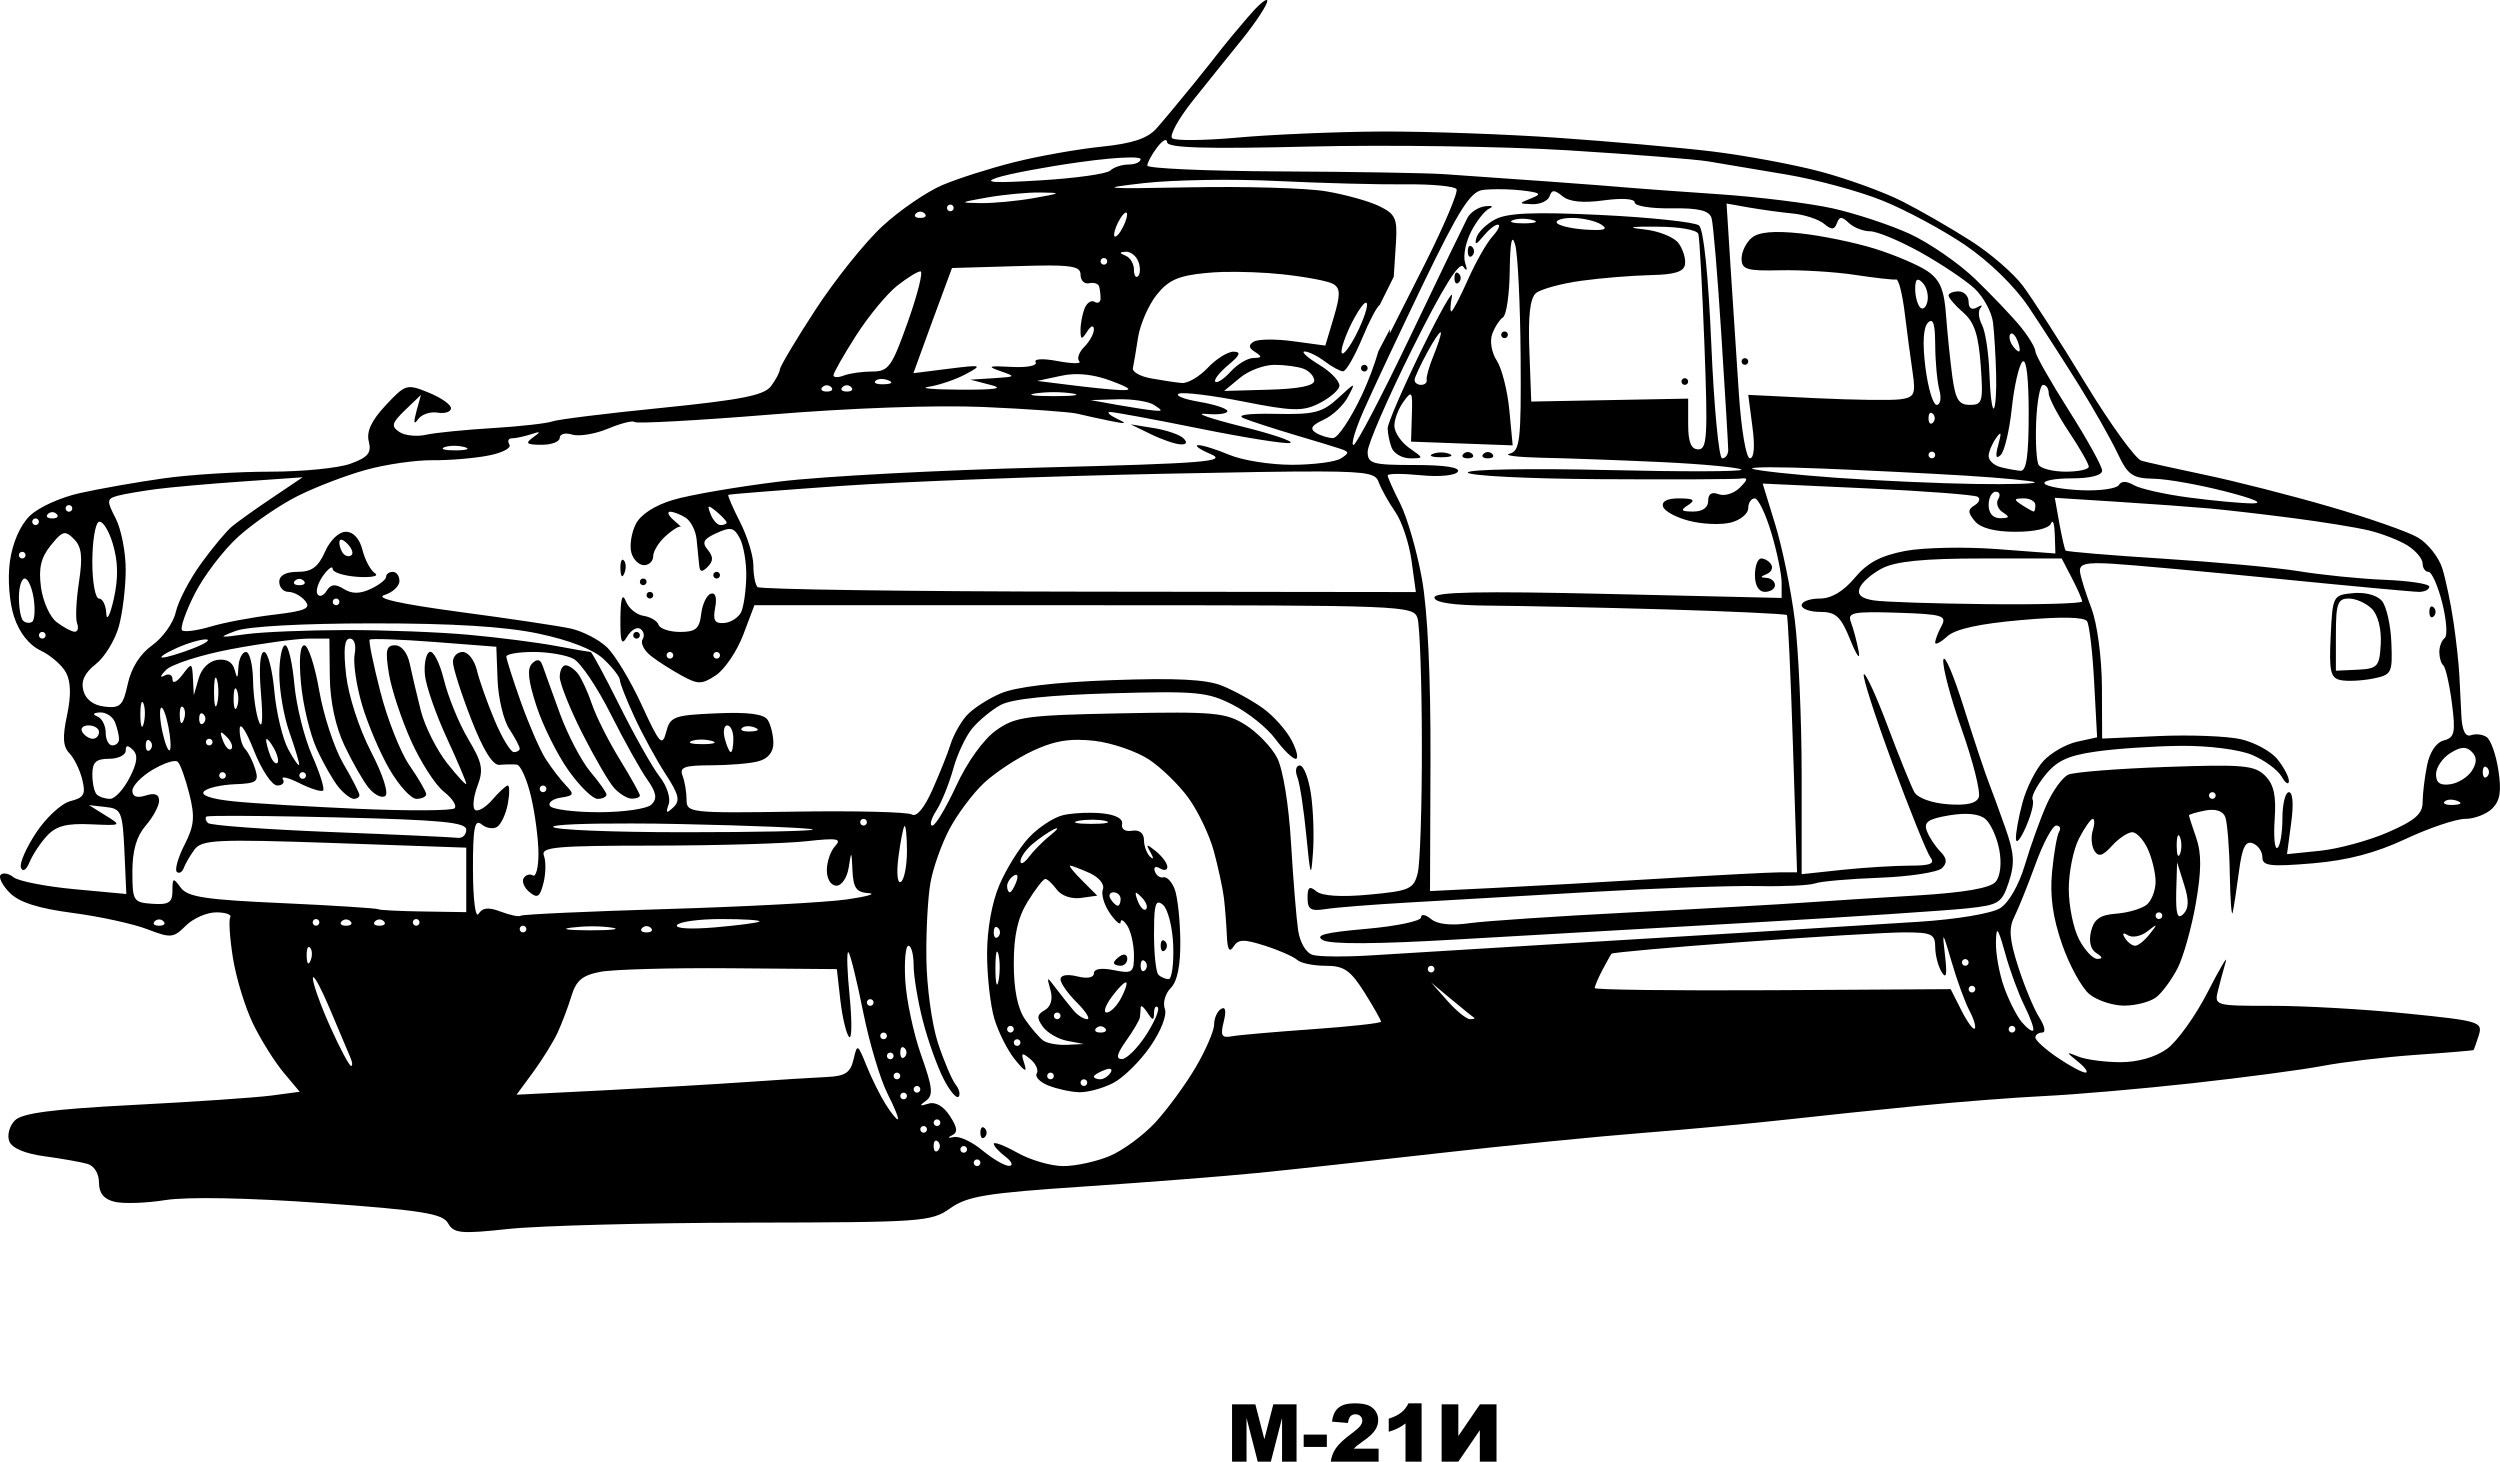 <?xml version="1.0" encoding="UTF-8" standalone="no"?>
<!-- Created with Inkscape (http://www.inkscape.org/) -->
<svg
    xmlns:inkscape="http://www.inkscape.org/namespaces/inkscape"
    xmlns:rdf="http://www.w3.org/1999/02/22-rdf-syntax-ns#"
    xmlns="http://www.w3.org/2000/svg"
    xmlns:cc="http://web.resource.org/cc/"
    xmlns:dc="http://purl.org/dc/elements/1.1/"
    xmlns:sodipodi="http://sodipodi.sourceforge.net/DTD/sodipodi-0.dtd"
    xmlns:svg="http://www.w3.org/2000/svg"
    xmlns:ns1="http://sozi.baierouge.fr"
    xmlns:xlink="http://www.w3.org/1999/xlink"
    id="svg2"
    sodipodi:modified="true"
    sodipodi:docname="m21i.png"
    viewBox="0 0 374.41 218.91"
    sodipodi:version="0.32"
    version="1.0"
    inkscape:version="0.44+devel"
    sodipodi:docbase="C:\download\SVG graphics\redraw"
  >
  <sodipodi:namedview
      id="base"
      bordercolor="#666666"
      inkscape:pageshadow="2"
      guidetolerance="10.0"
      pagecolor="#ffffff"
      gridtolerance="10.0"
      inkscape:zoom="1.1561196"
      objecttolerance="10.0"
      borderopacity="1.0"
      inkscape:current-layer="svg2"
      inkscape:cx="212.51234"
      inkscape:cy="93.438708"
      inkscape:window-y="224"
      inkscape:window-x="401"
      inkscape:window-height="695"
      inkscape:pageopacity="0.0"
      inkscape:window-width="968"
  />
  <g
      id="g2181"
      transform="translate(-13.175 -236.86)"
    >
    <path
        id="path2171"
        sodipodi:nodetypes="csssssssssssssssscccssssssssssssssssssssssssccccccsssssssssscccssssssssssssssssssssssssssssssssssssssssssssssssssssssssssssssssssssssssssssssssssssssssccsssssssssssssssssssssssssssssssssccssssssccsssccccsssssssssssssssssssssssssssssssssssssssssssssssssscccsssssssssssssssssssssssssssssssssssssssssssscccscccssssscccsssssssssssssscccssssssssssssscccsssssssssscccssssssssssssssscccsssssssssssssssssssssssssssssssssssssssssssssssssssssssssssssssssssssssssssssssssssssssssssssssssssssssssssssssccsssssccsssssssssssssssssssssssssssssscccccsssssssssssssssssssssssssscccsssscccscccsssssssssssssssssssccssscccssssssssssssssssssssssssssssssssscccsscccsssccsssccssssccsssccsssccsssscccccssssssccsssccssssccsssccssssssssssssssscccssscccccccssssssccsscccssssssssssssssccsssccssssccssssccsssssccsssccssssssccssssccsssccsssssssssccsscccccsssccsscccccsssccsssccssssssccsssccsssccsssccssccccssscccsscccsssccsssccsssccsssccsssccssssssccsscccsssssscccssssssssssssscccssssccsssccsssccssssccsssccsssccssssssccsssssssccssssccsssccssssssccccsssssccsssccsssccssssccsssccsssccsssccssssssccsssccsscccccsssccsssssssssssssssccsssccsssccccsssssssssssssscccsssssssssssssssssssssssssssssssssssssssssssssssssssssssssssssssssssssssssssssssscccsssssccsssccsssssssccsssssssssssccsssccsssccssssssssccssssssssccsssccsssccsssccsssccsssccsssssccsssccsssccsssccsssccsssccsssccssssccsssccsssssssssssssssssssssssssssssssssssssssssssssccsssccsssssssccsssssccsssssscccccsssssssssssccssssccsssccsssccsssccsssccsssccsssccssssssssssssssssssssssssssssccssssssccsssccssssssssssssssccsssccssssccsssccsssssccssscccscccssssssssssssssssscccsssssscccccssssccsssccsssccsssssccsssccsssccsssccsssccsssccsssccsssccsssccsssssccsssccsssccsssccssssssccsssssscccssssccsssccsssccsssccssssssssscccssscccssccssssccsssccsssccsssccsssssccsssscccsscccsssccsssccssssssssccsssccsssccsssccsssccsssccsssccsssccsssccssssccsssccsssccsssccsssccsssccsssccsssccsssccsssccsssccsssc"
        style="fill:#000000"
        d="m202.91 236.87c-0.29-0.13-1.48 0.94-2.91 2.63-1.64 1.92-3.33 3.94-3.75 4.5-0.42 0.55-2.37 3.03-4.37 5.5-2.01 2.47-4.48 5.44-5.5 6.59-1.37 1.53-3.62 2.27-8.35 2.75-3.55 0.37-9.4 1.41-13 2.32-3.59 0.9-8.43 2.44-10.75 3.43-2.32 1-6.33 3.73-8.9 6.1-2.58 2.36-7.09 7.99-10.04 12.5-2.94 4.51-5.35 8.56-5.37 9s-0.63 1.58-1.35 2.53c-1.02 1.35-4.52 2.03-16.31 3.22-8.25 0.82-15.628 1.74-16.404 2.03-0.775 0.29-4.781 0.75-8.906 1s-8.625 0.69-10 1-3.175 0.14-4-0.41c-1.283-0.85-1.17-1.33 0.844-3.28l2.375-2.28-0.688 2.5c-0.447 1.67-0.369 2.05 0.25 1.16 0.511-0.74 1.846-1.19 2.938-1 1.091 0.18 1.992-0.12 2-0.66s-1.496-1.59-3.344-2.34c-3.254-1.33-3.469-1.28-6.437 1.9-2.132 2.28-2.904 3.92-2.532 5.41 0.431 1.72-0.101 2.38-2.75 3.34-1.81 0.66-7.225 1.19-12.031 1.19s-11.982 0.44-15.937 1c-3.956 0.55-9.565 1.55-12.469 2.19-2.978 0.65-6.309 2.15-7.625 3.47-1.429 1.42-2.561 4.06-2.938 6.81-0.355 2.59-0.086 6.08 0.625 8.25 0.785 2.39 2.218 4.22 3.969 5.06 1.508 0.72 3.221 2.21 3.812 3.31 0.723 1.35 0.781 3.45 0.157 6.38-0.696 3.26-0.626 4.69 0.343 5.69 0.714 0.73 1.585 2.52 1.938 3.96 0.539 2.2 0.259 2.71-1.781 3.22-1.338 0.34-3.638 2.47-5.125 4.72-1.488 2.25-2.526 4.6-2.282 5.25 0.26 0.69 0.805 0.36 1.282-0.81 0.449-1.1 1.628-2.9 2.625-3.97 1.377-1.48 2.929-1.88 6.531-1.72 4.651 0.21 4.703 0.2 2.25-1.31l-2.5-1.56 2.5 0.28c2.34 0.25 2.531 0.69 2.812 6.65l0.282 6.38-7.782-0.72c-4.29-0.4-8.392-1.21-9.093-1.78s-1.569-0.74-1.938-0.38c-0.368 0.37 0.258 1.61 1.375 2.72 1.417 1.42 4.267 2.32 9.438 3 4.077 0.54 9.09 1.64 11.156 2.44 3.491 1.35 3.897 1.32 5.75-0.53 1.097-1.1 3.155-2 4.562-2 1.408 0 2.345 0.34 2.094 0.75-0.25 0.41-0.061 3.16 0.406 6.09 0.468 2.94 1.808 7.35 3 9.82 1.193 2.46 3.268 5.76 4.594 7.34l2.406 2.87-4.281 0.57c-2.355 0.31-11.621 0.94-20.593 1.4-12.149 0.63-16.685 1.22-17.782 2.32-0.81 0.81-1.187 2.22-0.844 3.12 0.397 1.03 2.324 1.85 5.282 2.25 2.564 0.35 5.444 0.86 6.406 1.13 1.026 0.28 1.75 1.45 1.75 2.81 0 1.59 0.732 2.48 2.312 2.87 1.269 0.32 4.698 0.22 7.626-0.25 3.265-0.51 12.281-0.35 23.343 0.44 15.159 1.08 18.191 1.59 19 3.03 0.853 1.53 1.898 1.62 9.094 0.85 4.468-0.48 20.505-0.91 35.625-0.94 26.38-0.05 27.62-0.12 30.5-2.16 2.58-1.82 5.4-2.27 20-3.25 9.35-0.62 21.05-1.54 26-2.03s17.2-1.83 27.22-2.97 23.74-2.5 30.5-3.03 16.33-1.42 21.28-1.97 13.95-1.5 20-2.09c6.05-0.6 14.6-1.26 19-1.47s14.3-1.06 22-1.91 16.48-2.01 19.5-2.59 9.32-1.33 14-1.66c4.68-0.32 8.56-0.65 8.62-0.72 0.07-0.06 0.43-1.06 0.79-2.21 0.61-2.01 0.13-2.16-10.69-3.25-6.23-0.64-15.29-1.16-20.13-1.16-8.79 0-8.82 0-8.21-2.41 0.33-1.32 0.85-3.23 1.15-4.25 0.31-1.01-0.9 1.05-2.72 4.6-1.81 3.55-4.56 7.39-6.09 8.5-1.75 1.26-4.36 2-7 2-2.32-0.01-5.12-0.38-6.22-0.82-1.97-0.78-1.98-0.77-0.06 0.79 1.07 0.87 1.54 1.59 1.06 1.59s-2.37-1.01-4.19-2.25-3.31-2.59-3.31-3 0.47-0.75 1.03-0.75c0.57 0 0.37-0.99-0.44-2.25-0.79-1.24-2.21-4.64-3.15-7.56-1.33-4.11-1.45-5.81-0.6-7.5 0.61-1.21 2.04-4.78 3.19-7.94s2.55-5.75 3.09-5.75c0.55 0 0.75 0.4 0.44 0.91-0.31 0.5-0.79 3.2-1.06 6.03-0.34 3.59 0.11 6.85 1.5 10.84 1.09 3.14 2.93 6.51 4.09 7.47 1.17 0.96 3.56 1.74 5.29 1.72 1.72-0.02 3.84-0.58 4.71-1.25 0.88-0.67 2.31-2.62 3.19-4.31 0.88-1.7 2.11-6.1 2.75-9.75 0.85-4.89 0.87-7.5 0.06-9.82-0.6-1.73-1.09-3.24-1.09-3.37s1.09-0.46 2.44-0.72c1.55-0.3 2.65 0.06 3 0.97 0.3 0.79 0.62 4.65 0.68 8.59 0.07 3.94 0.27 6.51 0.44 5.69 0.18-0.83 0.6-3.6 0.94-6.19 0.47-3.54 0.97-4.57 2.06-4.15 0.8 0.3 1.44 1.24 1.44 2.09 0 1.31 1.15 1.44 7.53 0.91 5.27-0.45 9.43-1.55 13.94-3.66 3.54-1.66 7.55-3 8.91-3 1.35 0 3.19-0.7 4.06-1.56 1.17-1.18 1.39-2.63 0.9-5.75-0.35-2.3-1.14-4.53-1.75-4.94-0.6-0.41-1.65-0.53-2.34-0.28-0.82 0.3-1.32-0.65-1.44-2.75-0.09-1.77-0.23-4.57-0.31-6.22s-0.47-5.25-0.88-8c-0.4-2.75-1.16-6.36-1.68-8.03-0.53-1.67-2.18-3.76-3.69-4.63s-7.47-2.95-13.25-4.62c-5.78-1.68-14.1-3.8-18.5-4.72s-8.71-1.89-9.59-2.13c-0.89-0.24-4.69-5.48-8.44-11.65-3.75-6.18-7.97-12.73-9.35-14.56-1.37-1.84-4.87-4.87-7.78-6.72-2.9-1.86-7.51-4.52-10.25-5.91-2.73-1.39-8.26-3.4-12.28-4.47s-11.36-2.43-16.31-3.03c-4.95-0.59-15.3-1.49-23-2.03s-19.62-0.97-26.5-0.94c-6.88 0.04-16.55 0.46-21.5 0.91s-9.35 0.49-9.78 0.09c-0.43-0.39 0.92-2.88 3-5.5s5.47-6.82 7.53-9.37c2.06-2.56 3.73-5.13 3.72-5.69 0-0.07-0.02-0.11-0.06-0.13zm-15.22 20.97c0.16-0.02 0.27 0.08 0.28 0.32 0.02 0.85 5.55 1.03 21.28 0.65 11.69-0.28 29.13-0.03 38.75 0.56 9.62 0.6 19.08 1.34 21 1.66s7.21 1.21 11.72 1.97 10.98 2.52 14.4 3.91c3.43 1.38 8.98 4.36 12.32 6.62 3.63 2.47 7.45 6.18 9.53 9.28 1.91 2.85 5.3 8.11 7.53 11.69 2.23 3.57 4.84 8.19 5.81 10.25 1.56 3.31 2.24 3.74 5.5 3.81 2.04 0.05 6.84 0.92 10.69 1.91 4.28 1.1 5.83 1.78 4 1.78-1.65-0.01-5.92-0.4-9.5-0.88-3.58-0.47-7.28-1.3-8.22-1.84-1.11-0.64-1.89-0.67-2.28-0.03-0.33 0.54-2.86 0.9-5.62 0.78-2.77-0.12-5.24-0.57-5.5-1-0.27-0.43 1.55-0.78 4.06-0.78 2.78 0 4.56-0.45 4.56-1.16 0-0.63-2.25-4.7-5-9.03s-5-8.31-5-8.84-1.01-2.2-2.25-3.72-4.27-4.69-6.72-7.06c-2.45-2.38-6.9-5.45-9.87-6.82-2.98-1.36-8.17-3.06-11.54-3.81-3.36-0.75-11.07-1.71-17.12-2.12-6.05-0.42-11.9-0.83-13-0.94s-6.78-0.55-12.59-0.97c-5.82-0.42-12.8-0.91-15.5-1.09-2.71-0.18-13.8-0.36-24.66-0.41s-19.75-0.45-19.75-0.87c0-0.43 0.66-1.66 1.47-2.72 0.5-0.67 0.94-1.06 1.22-1.1zm-5.28 2.6c1-0.01 1.59 0.08 1.59 0.25 0 0.44-0.82 0.81-1.81 0.81s-2.23 0.41-2.75 0.91c-0.52 0.49-5.22 1.15-10.44 1.46-6.98 0.43-8.7 0.33-6.5-0.4 1.65-0.55 7.16-1.6 12.25-2.31 3.18-0.45 5.99-0.71 7.66-0.72zm11.28 3.37c3.62-0.06 7.51 0 10.81 0.16 6.6 0.32 15.22 0.54 19.16 0.5 3.93-0.05 7.39 0.28 7.65 0.72 0.27 0.44-1.87 5.49-4.75 11.22l-5.25 10.4 0.03-0.65c-0.7 1.32-1.56 2.99-1.72 3.28-0.59 2.02-1.48 4.43-2.46 6.53-1.68 3.58-3.63 6.51-4.35 6.5-0.71-0.01-1.89-0.37-2.59-0.81-0.93-0.59-0.61-1.12 1.19-1.94 1.35-0.62 2.99-2.17 3.65-3.44 1.18-2.26 1.17-2.23-1.5 0.22-2.38 2.18-3.58 2.46-9.4 2.34-4.23-0.08-5.93 0.18-4.66 0.69 1.1 0.44 4.48 1.54 7.5 2.44 3.02 0.89 6.16 1.84 6.97 2.12 1.29 0.45 1.29 0.62 0 1.44-0.81 0.51-4.07 0.93-7.25 0.94s-7.4-0.65-9.38-1.47c-1.97-0.83-4.09-1.49-4.72-1.47-0.62 0.03 0.23 0.64 1.88 1.34 2.58 1.11-0.9 1.39-25 2-15.4 0.39-33.18 1.32-39.5 2.1-6.32 0.77-13.53 2.01-16 2.75-2.82 0.84-4.91 2.22-5.62 3.65-0.63 1.27-0.94 3.17-0.66 4.22 0.27 1.06 1.14 1.91 1.9 1.91 0.77 0 1.38-0.6 1.38-1.34s0.84-2.09 1.84-3c1.01-0.92 2.02-1.55 2.25-1.41 0.24 0.14-0.23-0.31-1.03-1s-1.02-1.26-0.5-1.25 1.56 0.42 2.32 0.91c0.75 0.48 1.49 1.92 1.62 3.21 0.13 1.3 0.3 3.02 0.38 3.82 0.09 1.1 0.4 1.19 1.28 0.31 0.87-0.87 0.86-1.52 0-2.56-0.91-1.1-0.62-1.61 1.34-2.5 2.1-0.96 2.61-0.84 3.47 0.78 0.56 1.05 1.01 3.62 0.97 5.72s-0.38 4.48-0.75 5.31c-0.38 0.82-1.52 1.57-2.53 1.66-1.45 0.12-1.74-0.37-1.38-2.29 0.29-1.52 0.04-2.32-0.66-2.09-0.61 0.2-1.26 1.56-1.43 3.03-0.26 2.2-0.81 2.69-3.16 2.69-1.57 0-3.02-0.48-3.22-1.06-0.19-0.58-1.2-1.19-2.25-1.35-1.05-0.15-2.24-1.13-2.65-2.18-0.52-1.31-0.79-0.48-0.82 2.59-0.03 3.56 0.19 4.12 1 2.72 0.57-0.98 1.45-1.51 1.97-1.19 0.53 0.33 0.69 1.05 0.35 1.59-0.34 0.55 0.23 1.67 1.25 2.47 1.01 0.8 3.08 2.11 4.59 2.94 2.46 1.35 3 1.36 5.13-0.03 1.3-0.86 3.15-3.58 4.09-6.03l1.69-4.47h49.34c48.02 0 49.37 0.04 49.97 1.94 0.34 1.07 0.64 9.53 0.65 18.78 0.02 9.25-0.26 17.98-0.62 19.4-0.6 2.38-1.2 2.66-7.25 3.22-4.22 0.4-7.09 0.21-7.94-0.5-1.03-0.85-1.31-0.63-1.31 1 0 1.73 0.49 2.02 2.75 1.66 1.51-0.24 7.03-0.67 12.25-0.97s17.6-1.03 27.5-1.59c9.9-0.57 21.15-0.96 25-0.88s7.68-0.1 8.5-0.4c0.82-0.31 5.21-0.68 9.72-0.85s8.7-0.83 9.31-1.44c0.81-0.81 0.72-1.48-0.28-2.5-0.75-0.76-1.65-2.14-2-3.06-0.5-1.33 0.18-1.81 3.34-2.34 2.55-0.43 4.49-0.24 5.41 0.53 0.79 0.66 1.74 2.72 2.09 4.59 0.39 2.05 0.17 3.98-0.53 4.82-0.79 0.94-4.56 1.62-11.84 2.06-5.89 0.35-13.42 0.82-16.72 1.06s-15 0.91-26 1.47-21.91 1.29-24.25 1.62c-2.74 0.39-4.79 0.18-5.75-0.62-0.82-0.68-1.5-0.8-1.5-0.25s-3.7 1.32-8.22 1.72c-6.16 0.54-7.78 0.95-6.47 1.69 1.15 0.64 8.02 0.6 19.97-0.1 10.02-0.58 30.14-1.73 44.72-2.56s28.83-1.79 31.69-2.09c4.85-0.52 5.28-0.76 6.34-3.97 0.92-2.8 0.81-4.33-0.56-8.19-0.93-2.61-2.03-5.65-2.47-6.75s-2.1-6.05-3.66-11c-1.55-4.95-2.94-8.26-3.12-7.34-0.18 0.91 1.05 5.61 2.75 10.43s2.85 9.4 2.56 10.16c-0.36 0.94-1.82 1.27-4.65 1.06-2.4-0.18-4.53-0.95-5-1.81-0.46-0.83-2.26-5.24-3.97-9.81-1.72-4.58-3.34-8.11-3.6-7.85s1.67 6.25 4.28 13.32c2.61 7.06 5.17 13.4 5.69 14.09 0.72 0.95 0.02 1.25-3 1.25-2.19 0-6.74 0.27-10.12 0.62l-6.16 0.66v-14.91c0-8.2-0.46-18.65-1.03-23.18-0.57-4.54-1.9-10.97-2.94-14.32l-1.87-6.09 15.65 0.72c8.62 0.39 16.06 0.97 16.53 1.25s0.28 0.84-0.43 1.28c-1.06 0.65-1.04 1.09 0.03 2.38 0.86 1.03 2.95 1.59 6.09 1.59 2.9 0 5.01-0.49 5.31-1.25 0.28-0.69 0.52 0.04 0.57 1.62l0.09 2.88-8.75-0.66c-4.81-0.36-11-0.24-13.75 0.28-3.68 0.71-5.67 1.77-7.56 4.04-1.7 2.03-3.49 3.09-5.25 3.09-1.47 0-2.69 0.45-2.69 1s1.24 1 2.78 1c2.35 0 3.09 0.67 4.53 4.25 0.96 2.37 1.5 3.07 1.22 1.59-0.28-1.46-0.81-3.41-1.15-4.31-0.56-1.44 0.28-1.62 6.93-1.41 6.84 0.22 7.47 0.43 6.63 2-0.52 0.96-0.94 2.08-0.94 2.47 0 0.4 0.82-0.03 1.81-0.93 1.23-1.11 4.81-1.89 11.07-2.44 6.02-0.53 9.46-0.47 9.87 0.19 0.34 0.55 0.83 4.68 1.06 9.18l0.44 8.19-3 0.66c-1.65 0.36-3.91 1.66-5.03 2.87s-2.53 3.99-3.13 6.19-1.04 4.67-1 5.5c0.05 0.82 0.71 0 1.5-1.81 0.8-1.82 1.26-3.65 1-4.07-0.25-0.41 0.57-2.02 1.82-3.59 1.77-2.23 3.44-3.02 7.68-3.62 2.98-0.43 8.69-0.81 12.69-0.85 4.16-0.04 8.73 0.54 10.66 1.35 1.85 0.77 3.85 2.23 4.44 3.25 0.58 1.01 1.07 1.31 1.09 0.68 0.02-0.62-0.76-2.09-1.72-3.28s-3.44-2.53-5.5-3c-2.06-0.46-7.57-0.67-12.25-0.47l-8.5 0.38-0.03-7.75c-0.03-4.39-0.7-9.45-1.56-11.72-0.84-2.2-1.62-4.68-1.72-5.5-0.15-1.19 0.84-1.45 4.81-1.22 2.75 0.16 13.88 1.17 24.72 2.25s20.4 1.97 21.25 1.97 1.53-0.36 1.53-0.78c0-0.43-3.04-0.88-6.75-1.03s-9.45-0.74-12.75-1.28c-3.3-0.55-12.45-1.38-20.34-1.88-7.9-0.5-14.48-1.05-14.63-1.22-0.14-0.17-0.56-2.01-0.94-4.09l-0.68-3.81 9.28 0.59c5.11 0.32 11.33 0.78 13.81 1s8.1 0.87 12.5 1.44 9.57 1.4 11.5 1.87 4.52 1.48 5.75 2.25 2.25 2 2.25 2.69 0.39 1.25 0.88 1.25c0.48 0 1.41 2.09 2.06 4.66 0.64 2.56 0.81 4.92 0.37 5.25-0.44 0.32-0.81 1.26-0.81 2.09 0 0.82 0.26 1.72 0.59 2 0.34 0.27 0.92 2.8 1.29 5.62 0.58 4.49 0.41 5.2-1.22 5.63-1.14 0.3-2.11 1.77-2.5 3.75-0.36 1.79-0.66 4.26-0.66 5.5 0 1.76-1.15 2.75-5.25 4.53-2.89 1.25-7.46 2.48-10.16 2.75l-4.9 0.5 0.62-4.66c0.39-2.8 0.25-4.62-0.34-4.62-0.54 0-0.97 1.77-0.97 3.94 0 2.16-0.34 4.15-0.75 4.4-0.41 0.26-0.59-1.67-0.41-4.28 0.25-3.53-0.12-5.21-1.43-6.53-1.57-1.56-3.31-1.72-14.85-1.31-7.18 0.25-13.76 0.77-14.62 1.15-0.87 0.38-2.35 2.43-3.28 4.54-0.93 2.1-2.38 6.14-3.22 8.96-0.91 3.05-2.41 5.68-3.72 6.5-1.26 0.79-6.51 1.68-12.22 2.04-5.5 0.34-16.98 1.06-25.5 1.59s-23.15 1.41-32.5 1.97-20.15 1.22-24 1.47c-3.85 0.24-7.77 0.21-8.72-0.07-1-0.29-1.91-1.83-2.19-3.68-0.26-1.75-0.74-7.62-1.06-13.03-0.34-5.78-1.2-11.09-2.09-12.82-0.84-1.61-2.99-3.83-4.75-4.93-2.92-1.83-4.59-2-18.69-1.72-14.21 0.28-15.76 0.5-18.66 2.56-1.86 1.33-4.3 4.72-5.93 8.25-1.53 3.3-3.13 6-3.6 6-0.46 0-0.2-1.01 0.6-2.25 0.79-1.24 1.92-4.05 2.53-6.25 0.6-2.2 1.9-4.94 2.87-6.09 0.98-1.16 2.87-2.73 4.22-3.47 1.63-0.9 7.26-1.49 16.56-1.75 12.82-0.36 14.45-0.21 18.22 1.72 2.28 1.16 5.13 3.44 6.35 5.09 1.21 1.64 2.6 3 3.06 3s0.19-1.24-0.6-2.75c-0.78-1.51-2.71-3.68-4.28-4.81-1.56-1.13-4.32-2.65-6.12-3.38-2.38-0.96-6.88-1.19-16.5-0.84-8.65 0.31-14.43 1.01-16.72 2-1.92 0.83-4.23 2.33-5.12 3.37-0.9 1.04-1.96 2.97-2.35 4.25-0.39 1.29-1.61 4.31-2.69 6.75-1.21 2.74-2.39 4.18-3.09 3.75-0.62-0.38-8.46-0.57-17.44-0.43-15.72 0.24-16.31 0.17-16.31-1.75 0-1.1-0.26-2.73-0.59-3.6-0.51-1.31 0.23-1.58 4.25-1.59 2.67-0.01 5.85-0.26 7.09-0.6 1.45-0.38 2.26-1.37 2.25-2.75-0.01-1.17-0.39-2.72-0.84-3.43-0.58-0.91-2.9-1.21-7.72-1-6.38 0.27-6.9 0.49-7.5 2.81-0.58 2.24-0.97 1.8-3.69-4.13-1.67-3.63-4.02-7.51-5.22-8.62-1.19-1.11-3.59-2.36-5.342-2.75-1.75-0.39-9.263-1.51-16.688-2.5-8.946-1.2-12.741-2.06-11.25-2.53 1.238-0.39 2.25-1.33 2.25-2.1 0-0.76-0.45-1.37-1-1.37s-0.996 0.34-1 0.75-1.044 1.22-2.312 1.81c-1.637 0.76-2.816 0.76-4.032 0-1.277-0.79-1.931-0.73-2.562 0.28-0.466 0.75-1.08 0.98-1.375 0.5-0.295-0.47 0.099-1.75 0.875-2.81s1.405-1.49 1.406-0.97 1.689 1.05 3.75 1.19c2.061 0.13 3.238-0.12 2.594-0.53-0.644-0.42-1.497-1.96-1.875-3.47-0.433-1.72-1.364-2.75-2.5-2.75-1.047 0-2.356 1.26-3.125 3-1.012 2.29-1.994 3-4.094 3-1.783 0-2.75 0.53-2.75 1.5 0 0.82 0.617 1.5 1.375 1.5s1.879 0.59 2.5 1.34c0.923 1.12 0.078 1.51-4.625 2.07-3.167 0.37-7.434 1.16-9.5 1.78-2.066 0.61-4.004 0.87-4.312 0.56-0.309-0.31 0.536-2.77 1.906-5.47 1.369-2.7 4.308-6.55 6.531-8.56s6.212-4.74 8.844-6.06c2.632-1.33 7.256-3.11 10.281-3.94 3.025-0.84 7.525-1.47 10-1.44s6.203-0.29 8.281-0.69c2.078-0.39 3.51-1.13 3.188-1.65-0.323-0.53-0.163-0.94 0.375-0.94 0.537 0 1.805-0.27 2.812-0.59 1.524-0.5 1.592-0.43 0.344 0.46-1.216 0.88-0.979 1.09 1.25 1.1 1.512 0.01 2.75-0.45 2.75-1.03 0-0.59 0.832-0.82 1.844-0.5 1.011 0.32 3.436-0.07 5.376-0.88s3.73-1.27 4-1 9.47-0.23 20.4-1.12c11.89-0.98 24.71-1.44 31.88-1.13 6.6 0.29 12.9 0.74 14 1 1.1 0.27 3.35 0.76 5 1.1 2.35 0.47 2.57 0.42 1-0.32-1.1-0.52-1.61-0.99-1.12-1.03 0.48-0.04 6.52 1.08 13.4 2.47 6.89 1.39 13.02 2.37 13.63 2.16 0.6-0.22-2.73-1.34-7.41-2.5-4.68-1.17-7.04-2.01-5.25-1.85 1.79 0.17 3.25-0.02 3.25-0.4 0-0.39-1.91-1.01-4.25-1.41s-3.68-0.96-3-1.22 5.02 0.27 9.66 1.19c7.17 1.42 8.84 1.49 11.18 0.34 1.52-0.74 2.94-1.89 3.16-2.56s-1.11-2.14-2.94-3.25-2.83-2.03-2.25-2.03 1.93 0.66 3 1.47 2.31 1.48 2.75 1.5c0.45 0.02 1.73-2.22 2.88-4.97 1.07-2.59 2.2-4.73 2.62-4.97 0.64-1.29 1.1-2.19 2.1-4.22 0.13-1.93 0.26-3.98 0.34-5.28 0.21-3.47-0.12-4.14-2.53-5.31-1.52-0.74-5.12-1.74-8-2.22s-11.97-0.75-20.22-0.59c-13.23 0.25-14.06 0.17-7-0.63 2.2-0.25 5.56-0.41 9.19-0.47zm42.69 1.41c1.34-0.06 3.18-0.01 4.62 0.15 2.9 0.33 3.16 0.54 1.5 1.19-1.93 0.76-1.93 0.81 0.16 0.88 1.19 0.04 2.36-0.5 2.59-1.19 0.34-1 0.72-1 1.94 0 1.01 0.83 3.06 1.05 6.15 0.62 2.76-0.37 4.66-0.26 4.66 0.32 0 0.53 2.47 0.92 5.5 0.87 4.07-0.06 5.65 0.33 6 1.44 0.26 0.82 0.91 8.7 1.47 17.5s1.03 16.56 1.03 17.25-0.41 1.25-0.91 1.25c-0.49 0-1.22-7.66-1.62-17-0.45-10.51-1.15-17.32-1.85-17.88-0.61-0.49-7.2-1.2-14.62-1.56-10.12-0.49-14.09-0.31-15.91 0.66-1.33 0.7-2.59 1.95-2.81 2.78-0.29 1.11-0.03 1.05 1.03-0.25 0.79-0.96 1.75-1.75 2.19-1.75s0.08 0.8-0.81 1.78-2.54 3.91-3.69 6.5-2.27 4.72-2.47 4.72-0.15-1.01 0.09-2.25c0.25-1.24-1.81 2.41-4.59 8.09-2.77 5.69-5.03 10.93-5.03 11.66s0.26 2.04 0.59 2.91c0.34 0.87 1.59 1.59 2.75 1.59 2.11 0 2.09-0.01-0.12-1.56-1.22-0.86-2.22-2.35-2.22-3.32 0-0.96 0.62-2.58 1.38-3.62 1.25-1.72 1.36-1.56 1.24 2.03l-0.12 3.97 7.59 0.28 7.63 0.28-0.5-5.28c-0.28-2.91-1.12-6.25-1.88-7.41-0.78-1.2-1.08-2.92-0.68-4 0.38-1.04 1.11-2.15 1.62-2.5 0.51-0.34 0.96-3.49 1-7 0.06-4.33 0.33-5.57 0.81-3.87 0.4 1.37 0.76 8.86 0.82 16.66 0.09 12.71-0.09 14.24-1.66 14.65-0.96 0.25 1.17 0.52 4.75 0.6 3.58 0.07 11.66 0.36 17.97 0.65 6.31 0.3 11.71 0.82 12 1.13s-8.81 0.33-20.22 0.06-20.75-0.1-20.75 0.37c0 0.48 8.89 0.94 19.75 1 10.86 0.07 20.39 0.02 21.16-0.09 1.1-0.15 1.05 0.14-0.19 1.38-0.87 0.86-2.29 1.3-3.16 0.96-1.03-0.39-1.56-0.05-1.56 1 0 1.01-0.84 1.61-2.25 1.6-1.82-0.01-1.96-0.19-0.75-0.97 1.16-0.75 0.85-0.99-1.34-1-1.83-0.01-2.67 0.45-2.41 1.25 0.23 0.69 1.99 1.63 3.94 2.12 1.94 0.5 4.73 0.62 6.19 0.25 1.45-0.36 2.62-1.34 2.62-2.15 0-0.82 0.44-1.47 0.97-1.47s1.65 2.34 2.5 5.19 1.53 6.18 1.53 7.43v2.29l-26-0.6c-19.13-0.44-26-0.31-26 0.53 0 0.76 2.78 1.18 8.25 1.22 4.54 0.03 16.35 0.28 26.25 0.56 9.9 0.29 18.12 0.68 18.28 0.85 0.17 0.16 0.57 8.89 0.91 19.4l0.62 19.13h-2.5c-1.37 0-9.43 0.41-17.9 0.94-8.48 0.52-19.73 1.15-25 1.4l-9.57 0.47 0.07-19.65c0.04-12.53-0.42-22.38-1.29-27.16-0.74-4.13-2.21-9.18-3.24-11.22-1.04-2.04-1.88-3.93-1.88-4.22s2.22-0.3 4.94-0.03c2.79 0.28 5.21 0.04 5.56-0.53 0.4-0.64-1.95-1-6.44-1-6.38 0-7.06-0.2-7.06-2 0-1.1 3.03-8.06 6.72-15.47 4.51-9.05 7-13.06 7.59-12.25 0.58 0.8 0.67 0.6 0.28-0.59-0.32-1 0.1-3.09 0.91-4.66 0.81-1.56 2.02-3.12 2.72-3.44 0.7-0.31 0.41-0.47-0.63-0.34s-2.22 0.92-2.65 1.75c-0.43 0.82-4.3 8.81-8.56 17.75-4.27 8.94-8.09 16.25-8.5 16.25-0.42 0 0.28-2.36 1.56-5.25s5.28-11.42 8.9-18.94c5.33-11.03 7.04-13.74 8.88-14 0.31-0.04 0.71-0.07 1.16-0.09zm-67.38 0.47c3.24 0.04 3.17 0.1-1 0.84-2.48 0.44-6.08 0.78-8 0.75-3.24-0.05-3.17-0.1 1-0.84 2.48-0.44 6.08-0.78 8-0.75zm102.75 1.65l3.37 0.6c1.86 0.32 4.81 0.73 6.57 0.9 1.75 0.17 3.85 0.87 4.65 1.53 1.15 0.96 1.57 0.93 1.94-0.09 0.38-1.03 0.72-1.03 1.78-0.03 0.73 0.69 2.17 1.25 3.19 1.25s4.4 1.4 7.5 3.12c3.1 1.73 6.76 4.18 8.13 5.44 1.36 1.27 2.6 3.58 2.78 5.13 0.18 1.54 0.39 4.96 0.46 7.59 0.08 2.63-0.08 4.99-0.34 5.25s-0.55-2.06-0.66-5.16c-0.1-3.09-0.61-6.41-1.12-7.37s-0.61-2.1-0.22-2.53c0.39-0.44 0.16-0.46-0.53-0.06-0.77 0.44-1.25 0.12-1.25-0.85 0-0.86-0.68-1.56-1.5-1.56s-1.5 0.28-1.5 0.62c0 0.35 0.98 1.49 2.19 2.54 1.67 1.44 2.29 3.32 2.62 7.87 0.4 5.5 0.27 5.97-1.62 5.97-1.67 0-2.16-0.81-2.63-4.25-0.31-2.34-0.74-6.48-0.94-9.19-0.27-3.81-0.9-5.28-2.74-6.56-1.31-0.91-4.86-2.43-7.88-3.38-3.02-0.94-8.06-1.98-11.22-2.31-3.93-0.41-6.21-0.21-7.25 0.66-0.84 0.69-1.53 2.1-1.53 3.12 0 1.62 0.76 1.87 5.75 1.75 3.16-0.07 8.23 0.23 11.25 0.69s5.79 0.77 6.16 0.69c0.36-0.09 0.93 2.19 1.28 5.06 0.34 2.87 0.89 6.86 1.18 8.88 0.48 3.26 0.26 3.7-1.81 4-1.28 0.18-6.92 0.11-12.56-0.16l-10.25-0.5 0.62 4.75c0.4 2.95 0.26 4.75-0.37 4.75-0.57 0-1.3-4.27-1.66-9.75-0.35-5.36-0.91-13.94-1.25-19.06l-0.59-9.35zm-116.25 0.16c0.28 0 0.5 0.22 0.5 0.5 0 0.27-0.22 0.5-0.5 0.5s-0.5-0.23-0.5-0.5c0-0.28 0.22-0.5 0.5-0.5zm-4.5 1.06c0.24 0 0.47 0.1 0.66 0.28 0.36 0.37 0.07 0.66-0.66 0.66s-1.02-0.29-0.66-0.66c0.19-0.18 0.42-0.28 0.66-0.28zm30.81 0.13c0.11-0.01 0.16 0.1 0.16 0.31 0 0.55-0.44 1.67-0.97 2.5-0.53 0.82-0.97 1.05-0.97 0.5s0.44-1.68 0.97-2.5c0.33-0.52 0.64-0.81 0.81-0.81zm66.88 0.81c1.54 0.01 3.49 0.46 4.31 1 1.09 0.71 0.46 0.93-2.34 0.75-2.12-0.14-4.06-0.59-4.32-1-0.25-0.41 0.8-0.76 2.35-0.75zm-7.57 0.12c0.55 0 1.11 0.06 1.6 0.19 0.97 0.26 0.43 0.48-1.22 0.5s-2.46-0.19-1.78-0.47c0.34-0.13 0.86-0.21 1.4-0.22zm17.82 1.19c0.58-0.01 1.38 0 2.4 0 3.35 0.01 6 0.47 6.19 1.1 0.18 0.6 0.58 8.11 0.91 16.68 0.51 13.54 0.41 15.57-0.91 15.57-1.09 0-1.53-1.06-1.53-3.79v-3.81l-11.75 0.22-11.75 0.22-0.28-7.59c-0.2-5.29 0.1-7.92 1-8.66 0.71-0.58 3.76-1.43 6.78-1.84 3.02-0.42 7.71-0.79 10.41-0.85 3.59-0.07 4.96-0.5 5.12-1.62 0.13-0.85-0.31-2.26-0.97-3.16-0.65-0.89-2.95-1.83-5.12-2.06-2.07-0.22-2.26-0.36-0.5-0.41zm-25.66 2.88c-0.18 0.06-0.28 0.35-0.28 0.81 0 0.73 0.29 1.02 0.66 0.66 0.36-0.37 0.36-0.95 0-1.32-0.14-0.13-0.27-0.19-0.38-0.15zm-51.5 0.87c0.71-0.04 1.55 0.62 1.88 1.47 0.32 0.85 0.31 1.85-0.04 2.19-0.34 0.34-0.62-0.1-0.62-0.97s-0.56-1.82-1.25-2.09c-0.98-0.4-0.97-0.54 0.03-0.6zm-3.28 0.94c0.28 0 0.5 0.22 0.5 0.5 0 0.27-0.22 0.5-0.5 0.5s-0.5-0.23-0.5-0.5c0-0.28 0.22-0.5 0.5-0.5zm-8.16 1.12c3.87 0.02 4.66 0.37 4.66 1.38 0 0.87 0.58 1.44 1.28 1.28 0.71-0.16 1.38 0.06 1.5 0.47s0.22 1.23 0.22 1.81-0.41 0.81-0.91 0.5c-0.49-0.3-1.16 0.17-1.5 1.03-0.33 0.87-0.6 2.3-0.59 3.22 0.01 1.44 0.16 1.49 1 0.19 0.57-0.88 0.99-1 1-0.31 0.01 0.64-0.64 1.82-1.44 2.62s-1.13 1.77-0.75 2.16c0.39 0.39-1.07 0.37-3.22-0.03-2.27-0.43-3.64-0.34-3.31 0.18 0.31 0.5-1.33 0.82-3.62 0.69-3.45-0.19-3.73-0.09-1.66 0.63 2.36 0.82 2.31 0.85-1 1.06l-3.5 0.22 3 0.78c2.14 0.54 0.85 0.74-4.5 0.72-4.12-0.02-6.24-0.21-4.72-0.44s4-1.07 5.5-1.87c2.61-1.4 2.48-1.45-2.56-0.82l-5.25 0.66 2.87-7.88 2.91-7.87 9.63-0.28c2.05-0.06 3.68-0.1 4.96-0.1zm-19.31 0.88c0.43 0-0.41 3.38-1.87 7.5-2.41 6.79-2.9 7.49-5.32 7.5-1.46 0-3.38 0.26-4.25 0.59-0.87 0.34-1.59 0.33-1.59-0.03s1.52-3.03 3.38-5.94c1.85-2.9 4.64-6.27 6.15-7.46 1.52-1.2 3.07-2.16 3.5-2.16zm45.22 0.09c2.81-0.07 6.36 0.07 8.97 0.35 3.48 0.37 6.94 1.02 7.66 1.47 1.05 0.65 1.05 1.6 0.03 5.03l-1.25 4.18-4.78-0.65c-2.63-0.36-5.31-0.33-5.94 0.06-0.84 0.52-0.77 0.94 0.22 1.56 1.08 0.69 1.02 0.87-0.25 0.88-0.88 0.01-2.41 0.93-3.41 2.03s-2.05 1.8-2.31 1.53c-0.27-0.26 0.59-1.37 1.9-2.47 1.78-1.48 2.02-2 0.85-2.03-0.87-0.02-2.62 1.07-3.88 2.41-1.25 1.33-3 2.36-3.9 2.28-0.91-0.08-2.98-0.4-4.6-0.69s-2.84-0.98-2.72-1.53c0.13-0.55 0.47-2.64 0.78-4.63 0.32-1.99 1.58-4.85 2.79-6.37 1.74-2.19 3.26-2.86 7.34-3.25 0.71-0.07 1.56-0.13 2.5-0.16zm35.03 0.1c-0.18 0.06-0.28 0.35-0.28 0.81 0 0.73 0.29 1.02 0.66 0.66 0.36-0.37 0.36-0.95 0-1.32-0.14-0.13-0.27-0.19-0.38-0.15zm69.13 1.06c0.17-0.01 0.39 0.14 0.68 0.44 0.61 0.6 0.94 1.85 0.75 2.78s-0.68 1.35-1.09 0.94c-0.41-0.42-0.75-1.67-0.75-2.79 0-0.92 0.12-1.36 0.41-1.37zm-82.66 3.44c0.1 0 0.16 0.1 0.16 0.31 0 0.82-0.86 3.07-1.91 5-1.05 1.92-1.91 2.82-1.91 2 0-0.83 0.86-3.08 1.91-5 0.79-1.44 1.46-2.32 1.75-2.31zm84.66 2.75c0.41 0.08 0.58 1.19 0.59 3.59 0.01 2.45 0.29 5.48 0.62 6.72 0.34 1.24 0.15 2.25-0.4 2.25s-1.3-2.54-1.69-5.63c-0.45-3.62-0.32-5.98 0.38-6.68 0.19-0.2 0.36-0.28 0.5-0.25zm-63.91 1.56c-0.28 0-0.5 0.22-0.5 0.5 0 0.27 0.22 0.5 0.5 0.5s0.5-0.23 0.5-0.5c0-0.28-0.22-0.5-0.5-0.5zm-9.59 0.12c0.02 0 0.06 0.02 0.06 0.07 0.02 0.37-0.49 1.95-1.13 3.5s-1.09 3.15-1 3.56-0.29 0.75-0.84 0.75-0.99-0.34-0.97-0.75 0.92-2.33 1.97-4.25c0.92-1.69 1.71-2.86 1.91-2.88zm85.47 0.19c0.27-0.07 0.68 0.38 0.96 1.13 0.33 0.85 0.42 1.56 0.19 1.56-0.22 0-0.7-0.48-1.06-1.06-0.36-0.59-0.45-1.3-0.19-1.57 0.03-0.03 0.06-0.05 0.1-0.06zm-39.88 3.69c-0.28 0-0.5 0.22-0.5 0.5 0 0.27 0.22 0.5 0.5 0.5s0.5-0.23 0.5-0.5c0-0.28-0.22-0.5-0.5-0.5zm41.66 0.47c0.52-0.16 0.84 2.69 0.84 7.81 0 6.36-0.34 8.68-1.25 8.59-0.69-0.06-2.04-0.31-3-0.56s-1.76-1.01-1.75-1.65c0.01-0.65 0.52-1.84 1.09-2.66 0.81-1.15 0.87-0.91 0.35 1-0.47 1.71-0.34 2.19 0.37 1.5 0.57-0.55 1.31-3.7 1.66-7s1.07-6.45 1.59-6.97c0.04-0.04 0.06-0.05 0.1-0.06zm-112.13 0.53c1.55 0 3.51 0.26 4.38 0.59 0.87 0.34 1.59 1.14 1.59 1.78 0 0.77-2.34 1.23-6.75 1.35l-6.75 0.19 2.38-1.97c1.29-1.08 3.61-1.94 5.15-1.94zm13.47 0c-0.28 0-0.5 0.22-0.5 0.5 0 0.27 0.22 0.5 0.5 0.5s0.5-0.23 0.5-0.5c0-0.28-0.22-0.5-0.5-0.5zm-43.72 1.41c1.81-0.1 3.73 0.23 5.72 0.96 3.03 1.13 3.4 1.48 1.5 1.41-1.38-0.05-4.75-0.4-7.5-0.75l-5-0.62 3.5-0.75c0.58-0.13 1.18-0.22 1.78-0.25zm91.72 0.59c-0.28 0-0.5 0.22-0.5 0.5 0 0.27 0.22 0.5 0.5 0.5s0.5-0.23 0.5-0.5c0-0.28-0.22-0.5-0.5-0.5zm-120.41 0.12c0.35-0.01 0.74 0.05 1.1 0.19 0.8 0.32 0.57 0.55-0.6 0.6-1.05 0.04-1.64-0.17-1.31-0.5 0.17-0.17 0.47-0.27 0.81-0.29zm174.07 0.88c0.45 0 0.84 0.56 0.84 1.25s1.35 3.27 3 5.75c1.65 2.47 3 4.84 3 5.25s-1.54 0.75-3.44 0.75c-1.89 0-3.72-0.46-4.06-1s-0.5-3.47-0.38-6.5c0.13-3.03 0.58-5.5 1.04-5.5zm-182.16 0.06c0.24 0 0.47 0.1 0.66 0.28 0.36 0.37 0.07 0.66-0.66 0.66s-1.02-0.29-0.66-0.66c0.19-0.18 0.42-0.28 0.66-0.28zm3 0c0.24 0 0.47 0.1 0.66 0.28 0.36 0.37 0.07 0.66-0.66 0.66s-1.02-0.29-0.66-0.66c0.19-0.18 0.42-0.28 0.66-0.28zm31 1.03c1 0 1.99 0.08 2.75 0.19 1.51 0.23 0.27 0.41-2.75 0.41s-4.26-0.18-2.75-0.41c0.76-0.11 1.75-0.19 2.75-0.19zm9.5 1.07c2.2-0.07 4.68 0.31 5.5 0.84 1.33 0.86 1.33 0.96 0 0.84-0.82-0.07-3.3-0.45-5.5-0.84l-4-0.72 4-0.12zm121.78 2.03c0.11-0.04 0.24 0.02 0.38 0.15 0.36 0.37 0.36 0.95 0 1.32-0.37 0.36-0.66 0.07-0.66-0.66 0-0.46 0.1-0.75 0.28-0.81zm-119.78 1.72l3 1.46c1.65 0.81 3.64 1.49 4.44 1.54 0.95 0.05 1.11-0.27 0.47-0.91-0.54-0.54-2.53-1.22-4.44-1.53l-3.47-0.56zm-101.38 3.21c0.544 0 1.107 0.06 1.594 0.19 0.973 0.26 0.431 0.48-1.219 0.5s-2.458-0.19-1.781-0.47c0.338-0.13 0.862-0.21 1.406-0.22zm221.38 0.88c0.28 0 0.5 0.22 0.5 0.5 0 0.27-0.22 0.5-0.5 0.5s-0.5-0.23-0.5-0.5c0-0.28 0.22-0.5 0.5-0.5zm-69.5 0.06c-0.24 0-0.47 0.1-0.66 0.28-0.36 0.37-0.07 0.66 0.66 0.66s1.02-0.29 0.66-0.66c-0.19-0.18-0.42-0.28-0.66-0.28zm3 0c-0.24 0-0.47 0.1-0.66 0.28-0.36 0.37-0.07 0.66 0.66 0.66s1.02-0.29 0.66-0.66c-0.19-0.18-0.42-0.28-0.66-0.28zm-7 0.06c-0.45 0-0.91 0.08-1.25 0.22-0.69 0.28-0.13 0.5 1.25 0.5s1.94-0.22 1.25-0.5c-0.34-0.14-0.8-0.22-1.25-0.22zm49.22 2.22c1.88 0 4.62 0.06 7.78 0.19 6.32 0.25 16 0.72 21.5 1.06s10.18 0.79 10.41 1c0.23 0.22-3.82 0.33-9 0.25s-14.52-0.48-20.79-0.93c-6.26-0.45-11.88-1.07-12.5-1.35-0.3-0.14 0.72-0.21 2.6-0.22zm-67.38 0.63c7.79 0.02 8.39 0.47 8.82 1.62 0.39 1.05 1.5 3.03 2.46 4.41 0.97 1.37 2.07 4.63 2.44 7.25l0.66 4.78-48.97-0.06c-26.94-0.03-49.28-0.34-49.63-0.69-0.34-0.35-0.62-1.81-0.62-3.25s-0.91-4.36-2-6.5-1.88-3.97-1.75-4.06c0.13-0.1 7.83-0.7 17.09-1.35 9.27-0.64 30.97-1.46 48.22-1.81 11.36-0.23 18.61-0.36 23.28-0.34zm-152.34 0.87l-4.5 3.03c-2.475 1.66-5.196 3.6-6.062 4.32-0.867 0.71-2.979 3.25-4.688 5.62s-3.396 5.61-3.75 7.22-1.952 3.84-3.531 4.97c-1.829 1.3-3.145 3.41-3.657 5.78-0.706 3.27-1.138 3.68-3.468 3.41-1.693-0.2-2.838-1.07-3.188-2.41-0.378-1.45 0.207-2.66 1.875-3.97 1.326-1.04 2.872-3.59 3.438-5.62 0.566-2.04 1.028-5.86 1.031-8.5s-0.679-6.1-1.5-7.69c-1.363-2.64-1.342-2.93 0.25-3.38 0.958-0.27 3.55-0.7 5.75-1 2.2-0.29 8.05-0.81 13-1.15l9-0.63zm253.56 2.16c0.58 0 0.76 0.48 0.38 1.09s-0.07 1.52 0.68 2c1.09 0.69 1.01 0.87-0.37 0.88-1.09 0.01-1.75-0.73-1.75-1.97 0-1.1 0.48-2 1.06-2zm4.19 1c0.96-0.01 1.75 0.45 1.75 1s-0.11 0.98-0.25 0.97-0.93-0.44-1.75-0.97c-1.28-0.83-1.25-0.99 0.25-1zm-292.75 1c0.275 0 0.5 0.22 0.5 0.5 0 0.27-0.225 0.5-0.5 0.5s-0.5-0.23-0.5-0.5c0-0.28 0.225-0.5 0.5-0.5zm95.84 0.25c0.13-0.06 0.49 0.19 1.13 0.72 0.84 0.69 1.53 1.45 1.53 1.65 0 0.21-0.42 0.38-0.91 0.38s-1.15-0.75-1.5-1.66c-0.26-0.68-0.38-1.04-0.25-1.09zm-98.34 0.81c0.242 0 0.473 0.1 0.656 0.28 0.367 0.37 0.077 0.66-0.656 0.66s-1.023-0.29-0.656-0.66c0.183-0.18 0.414-0.28 0.656-0.28zm-2.5 0.94c0.275 0 0.5 0.22 0.5 0.5 0 0.27-0.225 0.5-0.5 0.5s-0.5-0.23-0.5-0.5c0-0.28 0.225-0.5 0.5-0.5zm9.656 0.5c0.54 0.09 1.354 1.44 1.906 3.28 0.805 2.69 0.852 5.13 0.157 8.25-0.545 2.45-1.066 3.46-1.125 2.22s-0.544-2.25-1.094-2.25-1-2.45-1-5.44 0.414-5.71 0.938-6.03c0.065-0.04 0.141-0.04 0.218-0.03zm-5.125 1.72c0.356 0.06 0.719 0.37 1.219 0.87 1.158 1.16 1.328 2.63 0.75 6.44-0.412 2.72-0.548 5.49-0.281 6.19 0.266 0.69 0.096 1.27-0.375 1.25-0.472-0.02-1.679-0.67-2.688-1.44-1.009-0.76-2.06-3.1-2.344-5.22-0.386-2.88-0.008-4.45 1.469-6.28 1.096-1.35 1.658-1.92 2.25-1.81zm41.281 0.97c0.207 0.02 0.517 0.23 0.876 0.59 0.65 0.65 0.94 1.4 0.656 1.69-0.284 0.28-0.821 0.24-1.188-0.13-0.366-0.36-0.656-1.15-0.656-1.72 0-0.31 0.106-0.46 0.312-0.43zm-47.812 1.81c0.275 0 0.5 0.22 0.5 0.5 0 0.27-0.225 0.5-0.5 0.5s-0.5-0.23-0.5-0.5c0-0.28 0.225-0.5 0.5-0.5zm260.44 1c-0.52 0-0.94 1.12-0.94 2.5 0 1.55 0.57 2.5 1.5 2.5 0.82 0 1.5-0.45 1.5-1s-0.56-1.05-1.25-1.09c-0.99-0.07-1-0.16 0-0.57 0.69-0.28 1-0.93 0.69-1.43-0.31-0.51-0.98-0.91-1.5-0.91zm33 0h12l1.53 2.94c0.84 1.62 1.53 3.19 1.53 3.5 0 0.3-6.41 0.49-14.25 0.4-7.84-0.08-15.46-0.33-16.94-0.56-1.88-0.29-2.52-0.85-2.12-1.87 0.31-0.82 1.82-2.14 3.37-2.94 2.03-1.05 6.28-1.47 14.88-1.47zm-203.56 0.19c-0.21 0.07-0.32 0.61-0.29 1.4 0.05 1.17 0.28 1.39 0.6 0.6 0.29-0.73 0.24-1.58-0.1-1.91-0.08-0.08-0.15-0.12-0.21-0.09zm14.12 1.81c-0.28 0-0.5 0.22-0.5 0.5 0 0.27 0.22 0.5 0.5 0.5s0.5-0.23 0.5-0.5c0-0.28-0.22-0.5-0.5-0.5zm-103.62 1c0.488 0 1.098 1.36 1.344 3.03 0.245 1.67 0.131 3.23-0.25 3.47-0.382 0.24-0.992 0.16-1.344-0.19s-0.625-1.91-0.625-3.47 0.387-2.84 0.875-2.84zm92.625 0c-0.28 0-0.5 0.22-0.5 0.5 0 0.27 0.22 0.5 0.5 0.5s0.5-0.23 0.5-0.5c0-0.28-0.22-0.5-0.5-0.5zm-51.5 0.06c0.242 0 0.473 0.1 0.656 0.28 0.367 0.37 0.077 0.66-0.656 0.66s-1.023-0.29-0.656-0.66c0.183-0.18 0.414-0.28 0.656-0.28zm52.5 1.94c-0.28 0-0.5 0.22-0.5 0.5 0 0.27 0.22 0.5 0.5 0.5s0.5-0.23 0.5-0.5c0-0.28-0.22-0.5-0.5-0.5zm255.75 0.16c-0.22 0-0.43 0-0.66 0.03-3.04 0.29-3.08 0.38-3.37 6.47-0.25 5.26-0.03 6.24 1.5 6.56 0.99 0.2 3.13 0.1 4.78-0.22 2.87-0.57 2.99-0.81 2.81-5.38-0.1-2.62-0.73-5.43-1.4-6.25-0.64-0.76-2.09-1.23-3.66-1.21zm-302.75 0.84c0.275 0 0.5 0.22 0.5 0.5 0 0.27-0.225 0.5-0.5 0.5s-0.5-0.23-0.5-0.5c0-0.28 0.225-0.5 0.5-0.5zm301.44 0c1.06 0 2.59 0.69 3.44 1.53 0.92 0.92 1.46 3 1.34 5.25-0.19 3.45-0.46 3.72-3.47 3.88l-3.25 0.15v-5.4c0-4.68 0.27-5.41 1.94-5.41zm12.34 1.19c-0.18 0.06-0.28 0.35-0.28 0.81 0 0.73 0.29 1.02 0.66 0.66 0.36-0.37 0.36-0.95 0-1.32-0.14-0.13-0.27-0.19-0.38-0.15zm-308.28 2.53c11.991-0.01 19.791 0.47 24.812 1.53 4.641 0.98 8.218 2.37 9.748 3.81 1.33 1.25 2.44 2.67 2.44 3.13s0.98 2.95 2.19 5.56c1.2 2.61 3.3 6.45 4.65 8.53 2.02 3.09 2.23 4.01 1.16 5-1.04 0.97-1.16 0.88-0.69-0.47 0.33-0.94-0.28-2.77-1.34-4.12-1.05-1.34-3.74-6.09-5.97-10.57-2.23-4.47-4.19-8.12-4.38-8.12-0.18 0-2.557-0.4-5.245-0.91-2.688-0.5-8.475-1.25-12.875-1.65-4.4-0.41-12.725-0.73-18.5-0.72s-12.525 0.28-15 0.62c-4.121 0.57-4.248 0.53-1.5-0.5 1.796-0.67 10.026-1.12 20.5-1.12zm-49.5 1.28c0.275 0 0.5 0.22 0.5 0.5 0 0.27-0.225 0.5-0.5 0.5s-0.5-0.23-0.5-0.5c0-0.28 0.225-0.5 0.5-0.5zm89 0c-0.28 0-0.5 0.22-0.5 0.5 0 0.27 0.22 0.5 0.5 0.5s0.5-0.23 0.5-0.5c0-0.28-0.22-0.5-0.5-0.5zm-49.125 1h3.125l0.062 5.75c0.046 3.64 0.843 7.4 2.188 10.25 1.166 2.47 2.804 5.33 3.625 6.34 0.821 1.02 1.925 1.59 2.469 1.25 0.583-0.36-0.28-3.11-2.125-6.68-1.793-3.48-3.377-8.39-3.719-11.5-0.418-3.81-0.253-5.41 0.562-5.41 0.682 0 0.981 0.97 0.719 2.34-0.246 1.29 0.259 4.71 1.125 7.63 0.866 2.91 2.721 7.26 4.125 9.65 1.405 2.4 3.198 4.38 4 4.38s1.469-0.31 1.469-0.69-1.129-2.33-2.5-4.31-3.328-6.96-4.375-11.06-1.774-7.59-1.594-7.78c0.181-0.2 4.531-0.05 9.657 0.34l9.312 0.72 0.188 4.97c0.101 2.73 0.889 6.03 1.75 7.34 0.86 1.31 1.562 2.64 1.562 2.94 0 0.29-0.393 0.53-0.875 0.53s-1.778-2.14-2.875-4.75-2.3-5.99-2.656-7.5-1.311-2.75-2.125-2.75c-0.815 0-1.469 0.66-1.469 1.5 0 0.83 1.22 4.68 2.719 8.53 1.808 4.65 3.238 6.97 4.25 6.88 0.838-0.08 2.01-0.1 2.593-0.04 0.584 0.07 1.553 2.27 2.157 4.88 0.603 2.61 1.097 6.44 1.093 8.5-0.003 2.06-0.386 3.5-0.843 3.22-0.458-0.28-1.068-0.09-1.375 0.4-0.307 0.5 0.078 1.44 0.875 2.1 1.187 0.98 1.561 0.74 2.093-1.38 0.357-1.42 0.38-3.26 0.063-4.09-0.499-1.3 1.753-1.49 16.655-1.5 9.47-0.01 19.7-0.32 22.72-0.66 4.55-0.51 5.28-0.38 4.25 0.72-0.69 0.73-1.25 2.36-1.25 3.63 0 1.33 0.61 2.31 1.44 2.31 0.79 0 1.61-1.22 1.84-2.75 0.39-2.56 0.42-2.53 0.56 0.5 0.12 2.61 0.6 3.26 2.41 3.37 1.24 0.08-0.23 0.51-3.25 0.94-3.02 0.44-15.18 1.09-27 1.44s-21.642 0.8-21.844 1-1.527-0.06-2.937-0.59c-1.879-0.72-2.776-0.64-3.375 0.31-0.464 0.73-0.835-2.13-0.844-6.6-0.012-6.29 0.255-7.66 1.281-6.81 0.706 0.59 1.757 0.76 2.344 0.38s1.313-1.93 1.594-3.44c0.28-1.51 0.271-2.75 0-2.75-0.272 0-1.314 0.97-2.344 2.16-1.031 1.18-2.21 1.85-2.594 1.46-0.384-0.38-0.19-2.01 0.407-3.59 0.922-2.44 0.696-3.47-1.407-7-1.36-2.28-2.988-6.26-3.625-8.84s-1.606-4.47-2.156-4.19c-0.55 0.27-0.86 1.85-0.688 3.5 0.173 1.65 1.635 5.84 3.25 9.34 1.616 3.5 2.938 6.62 2.938 6.91s-1.271-1.08-2.844-3.06c-1.572-1.98-3.372-5.55-3.968-7.91-0.597-2.36-1.34-5.52-1.657-7.03-0.339-1.62-1.238-2.75-2.187-2.75-1.332 0-1.498 0.71-0.938 4.22 0.373 2.33 1.877 6.86 3.313 10.06s3.638 6.63 4.906 7.63c1.268 0.99 1.997 2.12 1.625 2.5-0.372 0.37-6.772 0.41-14.219 0.09-7.446-0.32-15.956-0.82-18.906-1.13-3.338-0.34-4.99-0.91-4.406-1.5 0.515-0.51 2.594-0.98 4.625-1.06 3.252-0.12 3.616-0.38 3.062-2.22-0.345-1.15-1.043-2.54-1.531-3.06s-0.848-1.87-0.813-3c0.037-1.14 0.972 0.29 2.126 3.22 1.146 2.91 2.71 5.25 3.5 5.25 0.783 0 1.16-0.43 0.843-0.94-0.316-0.51 0.807-0.25 2.5 0.6 1.694 0.84 3.284 1.34 3.531 1.09 0.248-0.25-0.49-2.62-1.656-5.25-1.165-2.64-2.364-7.43-2.656-10.66-0.292-3.22-0.901-5.84-1.375-5.84s-0.875 1.97-0.875 4.37c0 2.41 0.675 6.29 1.5 8.63s1.491 4.53 1.469 4.87c-0.022 0.35-0.763-0.68-1.625-2.28-0.863-1.59-1.802-5.53-2.094-8.75s-0.981-5.84-1.531-5.84c-0.617 0-0.796 2.4-0.469 6.25 0.313 3.69 0.203 5.43-0.281 4.25-0.452-1.1-0.868-3.91-0.907-6.25-0.038-2.34-0.512-4.25-1.062-4.25s-1.061 1.01-1.125 2.25c-0.092 1.78-0.191 1.87-0.563 0.44-0.304-1.18-1.215-1.7-2.593-1.5-1.27 0.18-2.399 1.31-2.813 2.81l-0.718 2.5-0.126-2.5c-0.127-2.42-0.174-2.44-1.593-0.56-0.808 1.06-1.469 1.37-1.469 0.68 0-0.7-0.543-0.95-1.25-0.56-0.688 0.39-0.575 0.02 0.25-0.84 0.825-0.87 5.277-2.3 9.875-3.16s9.773-1.56 11.5-1.56zm-15.375 0.12c0.825 0.02-0.075 0.64-2 1.38s-3.95 1.35-4.5 1.34c-0.55 0 0.35-0.62 2-1.37 1.65-0.76 3.675-1.36 4.5-1.35zm14.75 0.88c-0.656 0-0.834 2.11-0.5 5.75 0.29 3.16 1.342 7.55 2.344 9.75s2.487 4.79 3.281 5.75 1.816 1.75 2.281 1.75 0.844-0.25 0.844-0.56c0-0.32-1.097-2.46-2.438-4.75-1.34-2.3-2.952-7.23-3.593-10.94-0.642-3.71-1.649-6.75-2.219-6.75zm34.312 1c2.237 0 4.933 0.46 6 1.03 1.068 0.57 3.568 4.28 5.558 8.25 2 3.97 4.47 8.39 5.47 9.81 1.39 1.97 1.54 2.88 0.66 3.75-0.65 0.65-4.14 1.16-7.91 1.16-3.704 0-6.993-0.43-7.309-0.94-0.315-0.51 0.445-1.07 1.657-1.25 1.933-0.28 2.023-0.49 0.75-1.81-0.798-0.83-2.189-2.63-3.063-4-0.874-1.38-2.537-5.23-3.719-8.56-1.181-3.34-2.156-6.38-2.156-6.75 0-0.38 1.826-0.69 4.062-0.69zm20.438 0c0.28 0 0.5 0.22 0.5 0.5 0 0.27-0.22 0.5-0.5 0.5s-0.5-0.23-0.5-0.5c0-0.28 0.22-0.5 0.5-0.5zm7 0c0.28 0 0.5 0.22 0.5 0.5 0 0.27-0.22 0.5-0.5 0.5s-0.5-0.23-0.5-0.5c0-0.28 0.22-0.5 0.5-0.5zm-26.906 1.25c-0.211 0.04-0.462 0.21-0.75 0.5-0.77 0.77-0.566 2.59 0.687 6.41 0.965 2.93 3.117 7.25 4.781 9.59 1.665 2.34 3.608 4.25 4.348 4.25 0.73 0 1.34-0.29 1.34-0.63 0-0.33-1.11-1.88-2.44-3.46-1.33-1.59-3.367-5.49-4.529-8.66-1.161-3.17-2.319-6.41-2.593-7.19-0.223-0.63-0.493-0.88-0.844-0.81zm4.281 0.75c-0.483 0-0.877 0.79-0.875 1.75s1.511 4.74 3.34 8.37c1.84 3.64 3.98 7.31 4.75 8.19 0.78 0.88 1.97 1.64 2.66 1.66s1.25-0.2 1.25-0.47-1.35-2.69-3-5.38c-1.65-2.68-3.53-6.39-4.16-8.25-0.62-1.85-1.58-3.93-2.121-4.62-0.538-0.69-1.361-1.25-1.844-1.25zm-52.375 1.84c0.055 0.03 0.125 0.17 0.188 0.41 0.251 0.96 0.251 2.54 0 3.5-0.252 0.96-0.469 0.17-0.469-1.75 0-1.44 0.117-2.25 0.281-2.16zm2.875 1.63c0.081-0.07 0.177 0.02 0.281 0.28 0.278 0.69 0.278 1.81 0 2.5-0.277 0.69-0.5 0.12-0.5-1.25 0-0.86 0.085-1.41 0.219-1.53zm-13.906 2.03c0.057-0.01 0.119 0.05 0.187 0.22 0.274 0.68 0.285 2.03 0.032 3-0.254 0.97-0.48 0.43-0.5-1.22-0.016-1.24 0.108-1.99 0.281-2zm5.906 0.69c0.068-0.03 0.136 0.01 0.219 0.09 0.332 0.33 0.382 1.18 0.094 1.91-0.32 0.79-0.546 0.57-0.594-0.6-0.033-0.79 0.076-1.33 0.281-1.4zm-3.094 0.18c0.255-0.25 0.743 1 1.094 2.75 0.351 1.76 0.445 3.37 0.219 3.6-0.227 0.22-0.714-0.99-1.094-2.72s-0.474-3.37-0.219-3.63zm-9.125 0.69c0.904-0.04 1.916 0.63 2.25 1.5s0.594 2 0.594 2.5c0 0.51-0.45 0.94-1 0.94s-1-0.85-1-1.91c0-1.05-0.562-2.16-1.25-2.43-0.789-0.32-0.631-0.55 0.406-0.6zm15.125 0.13c0.107-0.04 0.238 0.02 0.375 0.15 0.367 0.37 0.367 0.95 0 1.32-0.366 0.36-0.656 0.07-0.656-0.66 0-0.46 0.104-0.75 0.281-0.81zm-16.843 1.81c0.857 0 1.562 0.45 1.562 1s-0.42 1-0.938 1c-0.517 0-1.222-0.45-1.562-1s0.08-1 0.938-1zm95.652 0c0.5 0 0.91 0.9 0.91 2s-0.16 2-0.38 2c-0.21 0-0.61-0.9-0.9-2s-0.12-2 0.37-2zm3 0.12c0.35-0.01 0.74 0.05 1.1 0.19 0.8 0.32 0.57 0.55-0.6 0.6-1.05 0.04-1.64-0.17-1.31-0.5 0.17-0.17 0.47-0.27 0.81-0.29zm-78.809 0.97c0.085-0.08 0.35 0.14 0.844 0.63 0.683 0.68 0.995 1.5 0.687 1.81-0.307 0.31-0.874-0.26-1.25-1.25-0.271-0.71-0.365-1.1-0.281-1.19zm-1.781 0.91c0.275 0 0.5 0.22 0.5 0.5 0 0.27-0.225 0.5-0.5 0.5s-0.5-0.23-0.5-0.5c0-0.28 0.225-0.5 0.5-0.5zm8.562 0.06c0.114-0.13 0.552 0.37 1.063 1.25 0.584 1.01 0.851 2.06 0.594 2.31-0.258 0.26-0.751-0.26-1.094-1.15-0.343-0.9-0.61-1.95-0.594-2.31 0.002-0.05 0.015-0.08 0.031-0.1zm65.058 0.06c0.55 0 1.11 0.06 1.6 0.19 0.97 0.26 0.43 0.48-1.22 0.5s-2.46-0.19-1.78-0.47c0.34-0.13 0.86-0.21 1.4-0.22zm56.5 0.04c0.77 0 1.58 0.05 2.47 0.15 2.62 0.31 6.27 1.57 8.13 2.78 1.85 1.22 4.54 3.83 5.97 5.82 1.43 1.98 3.14 5.58 3.78 7.96 0.64 2.39 1.32 5.52 1.5 6.97 0.17 1.45 0.37 4.01 0.44 5.66 0.09 2.1 0.39 2.58 1 1.62 0.71-1.12 1.53-1.14 4.71-0.12 2.13 0.68 4.3 1.64 4.82 2.12 0.52 0.49 2.44 0.88 4.25 0.88 2.74 0 3.71 0.64 5.81 3.97 1.38 2.19 2.5 4.18 2.5 4.4 0 0.23-4.61 0.73-10.25 1.13s-11.08 0.87-12.09 1.06c-1.53 0.29-1.75-0.08-1.22-2.19 0.41-1.64 0.26-2.32-0.41-1.9-0.57 0.35-1.03 1.41-1.03 2.34s-1.24 3.8-2.75 6.38-4.23 6.29-6.03 8.25c-1.8 1.95-4.89 4.23-6.88 5.06-1.98 0.83-5.09 1.5-6.93 1.5s-4.94-0.91-6.88-2-3.53-1.69-3.53-1.34c0 0.34 0.79 1.2 1.75 1.93s1.21 1.36 0.56 1.38c-0.64 0.02-2.44-1.02-4-2.31-1.55-1.3-3.49-2.2-4.31-2-0.84 0.19-0.97 0.07-0.28-0.25 0.93-0.44 0.86-1.15-0.31-2.94-0.98-1.49-2.17-2.15-3.22-1.81-1.3 0.41-1.4 0.31-0.35-0.44 1.13-0.81 1.02-1.97-0.72-6.85-1.14-3.23-2.2-8.24-2.37-11.12s0.04-5.25 0.47-5.25 0.78 1.31 0.78 2.94c0 1.62 0.63 5.41 1.41 8.4 0.77 2.99 2.18 6.86 3.09 8.63 0.91 1.76 1.91 2.97 2.22 2.65 0.31-0.31 0.12-1.14-0.44-1.84-0.55-0.7-1.76-3.53-2.66-6.28-0.89-2.75-1.66-8.38-1.71-12.5-0.06-4.13 0.22-9.3 0.62-11.5s1.67-5.8 2.85-8c1.17-2.2 3.47-5.29 5.12-6.84 1.65-1.56 4.98-3.76 7.41-4.88 2.48-1.15 4.41-1.63 6.71-1.62zm-139.34 0.03c0.107-0.04 0.238 0.02 0.375 0.15 0.367 0.37 0.367 0.95 0 1.32-0.366 0.36-0.656 0.07-0.656-0.66 0-0.46 0.104-0.75 0.281-0.81zm-3.031 0.93c0.174-0.01 0.454 0.18 0.844 0.57 0.78 0.78 0.627 1.94-0.532 4.18-0.885 1.72-2.187 3.13-2.906 3.13s-1.633-0.29-2-0.66c-0.366-0.36-0.656-1.71-0.656-3 0-1.82 0.548-2.34 2.5-2.34 1.375 0 2.5-0.56 2.5-1.22 0-0.43 0.076-0.64 0.25-0.66zm349.75 0.25c0.51-0.03 0.94 0.16 1.34 0.57 0.8 0.8 0.81 1.6 0.04 2.84-0.6 0.95-2.04 1.86-3.22 2.03-1.53 0.23-2.16-0.19-2.16-1.5 0-1 0.96-2.43 2.12-3.15 0.78-0.49 1.37-0.75 1.88-0.79zm-342.69 1.97c0.238-0.01 0.407 0.04 0.5 0.13 0.375 0.36 1.149 2.54 1.719 4.81 0.855 3.41 0.742 4.73-0.719 7.59-0.974 1.92-1.498 3.75-1.156 4.07 0.342 0.31 0.812 0.04 1.032-0.57 0.219-0.61 0.922-1.83 1.593-2.75 1.098-1.5 3.197-1.61 20.969-1l19.75 0.69v4.81 4.85l-6.438-0.1c-3.543-0.05-6.58-0.2-6.75-0.34-0.169-0.14-6.612-0.56-14.312-0.91-11.543-0.51-14.219-0.91-15.25-2.31-1.139-1.55-1.25-1.52-1.25 0.44 0 1.77-0.534 2.14-3 1.97-2.865-0.2-2.998-0.42-3-4.81-0.001-3.17 0.624-5.32 2-6.91 1.1-1.27 2-2.94 2-3.72 0-0.96-0.643-1.21-2-0.78-1.327 0.42-2 0.18-2-0.72 0-0.74 1.374-2.16 3.062-3.16 1.267-0.74 2.539-1.24 3.25-1.28zm168.53 0.66c-0.58 0-0.75 0.77-0.37 1.75 0.37 0.96 0.97 4.9 1.34 8.75 0.61 6.26 0.71 6.52 1 2.5 0.18-2.48 0.04-6.41-0.31-8.75s-1.08-4.25-1.66-4.25zm177.44 0.19c0.11-0.04 0.24 0.02 0.38 0.15 0.36 0.37 0.36 0.95 0 1.32-0.37 0.36-0.66 0.07-0.66-0.66 0-0.46 0.1-0.75 0.28-0.81zm-338.78 0.81c0.275 0 0.5 0.22 0.5 0.5 0 0.27-0.225 0.5-0.5 0.5s-0.5-0.23-0.5-0.5c0-0.28 0.225-0.5 0.5-0.5zm12 0c0.275 0 0.5 0.22 0.5 0.5 0 0.27-0.225 0.5-0.5 0.5s-0.5-0.23-0.5-0.5c0-0.28 0.225-0.5 0.5-0.5zm36 2c0.275 0 0.5 0.22 0.5 0.5 0 0.27-0.225 0.5-0.5 0.5s-0.5-0.23-0.5-0.5c0-0.28 0.225-0.5 0.5-0.5zm250 1c0.28 0 0.5 0.22 0.5 0.5 0 0.27-0.22 0.5-0.5 0.5s-0.5-0.23-0.5-0.5c0-0.28 0.22-0.5 0.5-0.5zm35.59 1.12c0.35-0.01 0.74 0.05 1.1 0.19 0.8 0.32 0.57 0.55-0.6 0.6-1.05 0.04-1.64-0.17-1.31-0.5 0.17-0.17 0.47-0.27 0.81-0.29zm-203.5 1.97c-1.58-0.02-3.3 0.12-4.31 0.38-1.34 0.34-3.6 1.82-5 3.31s-3.37 4.65-4.4 7.03c-1.15 2.66-1.88 6.7-1.88 10.41 0 3.33 0.49 7.7 1.09 9.72 0.61 2.02 2 4.78 3.1 6.12 1.52 1.87 1.84 1.98 1.37 0.53-0.52-1.59-0.37-1.68 0.91-0.62 0.83 0.69 1.27 1.66 0.97 2.15-0.31 0.5 0.47 1.31 1.75 1.82 1.27 0.51 3.36 0.96 4.62 1 1.27 0.03 3.54-0.59 5.07-1.38 1.52-0.78 4.02-3.24 5.56-5.47 1.63-2.36 2.54-4.72 2.18-5.65-0.33-0.88 0.06-2.27 0.88-3.1 1-1 1.48-3.37 1.44-7.15-0.04-3.13-0.42-6.59-0.85-7.69s-1.19-1.89-1.68-1.75c-0.5 0.14-1.08-0.28-1.29-0.91s0.13-0.82 0.76-0.43c0.62 0.38 1.12 0.29 1.12-0.22 0-0.52-0.76-1.56-1.69-2.32-1.46-1.18-1.58-1.16-0.84 0.13 0.5 0.88 0.49 1.17-0.03 0.69-0.5-0.45-0.93-1.58-0.94-2.5-0.01-1.05-0.68-1.6-1.78-1.41-1.03 0.17-1.66-0.25-1.5-1 0.17-0.81-0.97-1.42-3.1-1.62-0.46-0.05-1-0.06-1.53-0.07zm-130.84 0.47c3.082-0.05 10.059 0.03 18 0.22 15.478 0.37 19.25 0.73 19.25 1.84 0 0.76-0.562 1.31-1.25 1.22s-9.253-0.49-19.031-0.87c-9.779-0.39-18.056-0.99-18.407-1.35-0.35-0.35-0.447-0.78-0.218-0.96 0.057-0.05 0.629-0.08 1.656-0.1zm96.75 0.44c0.28 0 0.5 0.22 0.5 0.5 0 0.27-0.22 0.5-0.5 0.5s-0.5-0.23-0.5-0.5c0-0.28 0.22-0.5 0.5-0.5zm184.09 0c0.3 0 0.3 0.79 0 1.75s-0.19 2.33 0.25 3.03c0.61 0.97 1.23 0.79 2.63-0.75 1.01-1.11 2.38-2.03 3.03-2.03s1.71 1.13 2.34 2.53c0.64 1.4 1.16 3.59 1.16 4.88 0 1.28-0.59 2.83-1.31 3.43-0.73 0.6-2.76 1.21-4.53 1.35-2.46 0.18-3.36 0.8-3.82 2.62-0.37 1.51-0.09 2.73 0.78 3.28 0.96 0.61 1.01 0.87 0.16 0.88-0.67 0.01-1.91-1.32-2.75-2.94s-1.53-5-1.53-7.53 0.69-5.94 1.53-7.56c0.84-1.63 1.77-2.94 2.06-2.94zm-149.71 0.12c0.72 0.01 1.39 0.07 1.87 0.19 0.96 0.25-0.05 0.45-2.25 0.44s-2.99-0.23-1.75-0.47c0.62-0.12 1.4-0.16 2.13-0.16zm-69.1 0.57c2.3 0 4.82 0.03 7.47 0.09 10.59 0.22 19.43 0.59 19.66 0.81 0.23 0.23-8.44 0.41-19.25 0.41-10.82 0-19.66-0.36-19.66-0.81 0-0.34 4.88-0.52 11.78-0.5zm40.84 0.4c0.2-0.23 0.38 1.43 0.38 3.69s-0.41 4.35-0.91 4.66c-0.51 0.32-0.68-1.27-0.37-3.69 0.3-2.34 0.71-4.43 0.9-4.66zm22.82 0.32c0.23-0.02-0.12 0.37-0.94 1.03-1.1 0.87-2.56 2.36-3.25 3.28s-1.25 1.19-1.25 0.62 0.79-1.7 1.75-2.53c0.96-0.82 2.43-1.85 3.25-2.25 0.21-0.1 0.36-0.15 0.44-0.15zm167.94 1.06c0.08-0.07 0.17 0.02 0.28 0.28 0.27 0.69 0.27 1.81 0 2.5-0.28 0.69-0.5 0.12-0.5-1.25 0-0.86 0.08-1.41 0.22-1.53zm-0.16 4.03l1.03 3.28c0.77 2.4 0.75 3.62-0.09 4.47-0.88 0.88-1.14 0.06-1.07-3.31l0.13-4.44zm-165.78 0.5c0.25 0 1.58 0.51 2.94 1.12 1.4 0.65 2.25 1.68 1.96 2.44-0.28 0.73 0.19 2.35 1.07 3.6 0.87 1.24 1.58 1.84 1.59 1.31 0.01-0.54 0.47-0.3 1 0.53 0.53 0.82 0.99 2.79 1 4.37 0.01 2.67-0.22 2.84-3 2.29-1.86-0.38-3-0.21-3 0.46 0 0.66-0.99 0.85-2.5 0.47-1.49-0.37-2.5-0.2-2.5 0.44 0 0.59 1.12 2.15 2.47 3.5s2.03 2.47 1.53 2.47-1.41-0.56-2-1.25-1.76-2.15-2.59-3.25c-1.5-1.97-1.5-1.99-0.91 0.16 0.38 1.37 0.05 2.47-0.88 3-1.17 0.66-1.22 1.17-0.24 2.5 0.66 0.9 2.3 1.84 3.65 2.09l2.47 0.47-2.5 0.12c-1.38 0.07-2.98-0.22-3.56-0.62-0.58-0.41-1.82-1.83-2.75-3.19-1.12-1.64-1.69-4.46-1.69-8.37 0-4.25 0.6-6.87 2.09-9.29 1.15-1.85 2.32-3.37 2.63-3.37s1.08 0.72 1.72 1.59c0.67 0.93 2.21 1.45 3.62 1.25l2.44-0.34-2.25-2.25c-1.24-1.24-2.06-2.25-1.81-2.25zm-8.1 1.37c0.27 0.01 0.29 0.4 0.04 1.07-0.33 0.85-0.76 1.56-0.97 1.56-0.22 0-0.41-0.42-0.41-0.94s0.46-1.22 1-1.56c0.14-0.09 0.25-0.13 0.34-0.13zm14.6 2.63c0.58 0 1.06 0.45 1.06 1s-0.19 1-0.44 1c-0.24 0-0.72-0.45-1.06-1s-0.14-1 0.44-1zm3.34 0.09c0.09-0.08 0.35 0.14 0.84 0.63 0.69 0.68 1 1.5 0.69 1.81s-0.87-0.26-1.25-1.25c-0.27-0.71-0.36-1.1-0.28-1.19zm3.38 1.44c0.17-0.02 0.41 0.12 0.68 0.34 0.74 0.62 1.44 3.36 1.54 6.13 0.09 2.75-0.22 5-0.69 5s-1.17-0.29-1.53-0.66c-0.37-0.36-0.66-3.12-0.66-6.12 0-3.34 0.13-4.64 0.66-4.69zm149.84 1.47c0.28 0 0.5 0.22 0.5 0.5 0 0.27-0.22 0.5-0.5 0.5s-0.5-0.23-0.5-0.5c0-0.28 0.22-0.5 0.5-0.5zm-276 1c0.275 0 0.5 0.22 0.5 0.5 0 0.27-0.225 0.5-0.5 0.5s-0.5-0.23-0.5-0.5c0-0.28 0.225-0.5 0.5-0.5zm15 0c0.275 0 0.5 0.22 0.5 0.5 0 0.27-0.225 0.5-0.5 0.5s-0.5-0.23-0.5-0.5c0-0.28 0.225-0.5 0.5-0.5zm45.72 0c3.36 0 5.92 0.17 5.69 0.37s-3.22 0.58-6.66 0.88c-3.62 0.31-6.01 0.18-5.69-0.34 0.31-0.5 3.3-0.91 6.66-0.91zm-84.22 0.06c0.242 0 0.473 0.1 0.656 0.28 0.367 0.37 0.077 0.66-0.656 0.66s-1.023-0.29-0.656-0.66c0.183-0.18 0.414-0.28 0.656-0.28zm28 0c0.242 0 0.473 0.1 0.656 0.28 0.367 0.37 0.077 0.66-0.656 0.66s-1.023-0.29-0.656-0.66c0.183-0.18 0.414-0.28 0.656-0.28zm5 0c0.242 0 0.473 0.1 0.656 0.28 0.367 0.37 0.077 0.66-0.656 0.66s-1.023-0.29-0.656-0.66c0.183-0.18 0.414-0.28 0.656-0.28zm21.5 0.94c0.275 0 0.5 0.22 0.5 0.5 0 0.27-0.225 0.5-0.5 0.5s-0.5-0.23-0.5-0.5c0-0.28 0.225-0.5 0.5-0.5zm244.5 0c0.05 0.06-0.26 0.46-0.88 1.25-0.75 0.96-1.73 1.75-2.18 1.75s-1.14-0.52-1.53-1.16c-0.46-0.73-0.29-0.87 0.47-0.4 0.65 0.4 1.96 0.14 2.9-0.6 0.77-0.6 1.17-0.9 1.22-0.84zm-226 0.06c0.24 0 0.47 0.1 0.66 0.28 0.36 0.37 0.07 0.66-0.66 0.66s-1.02-0.29-0.66-0.66c0.19-0.18 0.42-0.28 0.66-0.28zm-8.12 0.03c1.08 0 2.15 0.08 2.9 0.19 1.5 0.23 0.02 0.41-3.28 0.41-3.3-0.01-4.516-0.19-2.719-0.41 0.899-0.11 2.009-0.19 3.099-0.19zm60.4 0.1c0.11-0.04 0.24 0.02 0.38 0.15 0.36 0.37 0.36 0.95 0 1.32-0.37 0.36-0.66 0.07-0.66-0.66 0-0.46 0.1-0.75 0.28-0.81zm150.03 0.62c0.18 0.03 0.54 1.08 1.16 3.31 0.7 2.55 2 6.1 2.91 7.91 0.9 1.81 1.48 3.46 1.28 3.66s-0.97-0.38-1.72-1.28c-0.75-0.91-1.96-3.29-2.66-5.29-0.7-1.99-1.23-4.97-1.19-6.62 0.03-1.13 0.08-1.71 0.22-1.69zm-14.06 0.19c4.26-0.01 4.74 0.23 4.75 2.25 0.01 1.24 0.47 2.92 1 3.75 0.67 1.04 0.79 0.28 0.47-2.5-0.45-3.82-0.39-3.8 1 0.97 0.8 2.74 1.99 6 2.65 7.25 0.67 1.24 1.02 2.46 0.79 2.69-0.23 0.22-1.13-1.02-2-2.75l-1.6-3.16-26.65 0.16c-14.67 0.08-26.66-0.06-26.66-0.32s0.5-1.45 1.12-2.65c0.63-1.2 1.27-2.33 1.41-2.5 0.15-0.18 8.98-0.97 19.63-1.75 10.64-0.78 21.48-1.43 24.09-1.44zm-110.97 1.19c-0.18 0.06-0.28 0.35-0.28 0.81 0 0.73 0.29 1.02 0.66 0.66 0.36-0.37 0.36-0.95 0-1.32-0.14-0.13-0.27-0.19-0.38-0.15zm-127.9 1c0.068-0.03 0.136 0.01 0.219 0.09 0.332 0.33 0.382 1.18 0.094 1.91-0.32 0.79-0.546 0.57-0.594-0.6-0.033-0.79 0.076-1.33 0.281-1.4zm103.12 0.68c0.05 0.01 0.12 0.11 0.19 0.35 0.25 0.95 0.27 2.75 0.03 4-0.24 1.24-0.46 0.48-0.47-1.72-0.01-1.65 0.09-2.64 0.25-2.63zm-22.31 0.1c0.01-0.01 0.04 0.01 0.06 0.03 0.28 0.27 1.26 4.28 2.19 8.91 0.92 4.62 2.58 10.14 3.65 12.25 1.08 2.1 1.76 3.84 1.53 3.84-0.22 0-1.02-1.01-1.81-2.25-0.78-1.24-2.07-3.81-2.84-5.72-1.36-3.37-1.41-3.4-1.97-1-0.47 2-1.24 2.5-4.03 2.63-1.9 0.08-7.29 0.42-11.97 0.75s-14.36 0.88-21.5 1.25l-12.969 0.65 2.5-3.4c1.379-1.88 3.02-4.54 3.657-5.91 0.636-1.38 1.569-3.84 2.062-5.47 0.7-2.32 1.64-3.11 4.31-3.62 1.89-0.37 10.64-0.61 19.44-0.54l16 0.13 0.53 4.69c0.3 2.59 0.9 5.05 1.31 5.47 0.42 0.41 0.44-2.36 0.07-6.19-0.36-3.59-0.45-6.39-0.22-6.5zm41.19 0.37c-0.12 0.02-0.24 0.07-0.38 0.16-0.55 0.34-1 0.82-1 1.06s0.45 0.44 1 0.44 1-0.48 1-1.06c0-0.44-0.27-0.66-0.62-0.6zm126.12 0.66c0.28 0 0.5 0.22 0.5 0.5 0 0.27-0.22 0.5-0.5 0.5s-0.5-0.23-0.5-0.5c0-0.28 0.22-0.5 0.5-0.5zm-123.22 0.19c0.11-0.04 0.24 0.02 0.38 0.15 0.36 0.37 0.36 0.95 0 1.32-0.37 0.36-0.66 0.07-0.66-0.66 0-0.46 0.1-0.75 0.28-0.81zm43.22 0.81c0.28 0 0.5 0.22 0.5 0.5 0 0.27-0.22 0.5-0.5 0.5s-0.5-0.23-0.5-0.5c0-0.28 0.22-0.5 0.5-0.5zm-167.41 1.72c0.248-0.07 1.28 1.89 2.5 4.78 1.394 3.3 2.761 6.56 3.062 7.25 0.302 0.69 0.353 1.25 0.094 1.25s-1.675-2.64-3.125-5.88c-1.45-3.23-2.607-6.49-2.594-7.25 0.002-0.09 0.027-0.14 0.063-0.15zm121.63 0.78c0.04-0.01 0.1-0.02 0.12 0 0.19 0.17-0.19 1.26-0.81 2.41-0.61 1.14-1.57 2.09-2.12 2.09-0.56 0-0.18-1.09 0.81-2.41 0.86-1.15 1.68-2.01 2-2.09zm45.78 0l3 2.5c1.65 1.37 3.18 2.61 3.41 2.75s-0.02 0.25-0.57 0.25c-0.54 0-2.07-1.24-3.4-2.75l-2.44-2.75zm81 0.5c0.28 0 0.5 0.22 0.5 0.5 0 0.27-0.22 0.5-0.5 0.5s-0.5-0.23-0.5-0.5c0-0.28 0.22-0.5 0.5-0.5zm-165 2c0.28 0 0.5 0.22 0.5 0.5 0 0.27-0.22 0.5-0.5 0.5s-0.5-0.23-0.5-0.5c0-0.28 0.22-0.5 0.5-0.5zm40.59 1.06c0.16-0.04 0.51 0.32 0.91 0.94 0.8 1.23 0.99 1.26 1 0.09 0.01-0.78 0.25-1.19 0.56-0.87 0.32 0.31-0.47 2.18-1.75 4.15-1.27 1.97-2.9 3.59-3.62 3.6-0.94 0.01-0.76-0.77 0.62-2.72 1.08-1.51 2-3.09 2.07-3.5 0.06-0.41 0.11-1.09 0.12-1.5 0-0.1 0.04-0.17 0.09-0.19zm-12.59 0.94c0.28 0 0.5 0.22 0.5 0.5 0 0.27-0.22 0.5-0.5 0.5s-0.5-0.23-0.5-0.5c0-0.28 0.22-0.5 0.5-0.5zm-7 2c0.28 0 0.5 0.22 0.5 0.5 0 0.27-0.22 0.5-0.5 0.5s-0.5-0.23-0.5-0.5c0-0.28 0.22-0.5 0.5-0.5zm150 0c0.28 0 0.5 0.22 0.5 0.5 0 0.27-0.22 0.5-0.5 0.5s-0.5-0.23-0.5-0.5c0-0.28 0.22-0.5 0.5-0.5zm-136.5 0.06c0.24 0 0.47 0.1 0.66 0.28 0.36 0.37 0.07 0.66-0.66 0.66s-1.02-0.29-0.66-0.66c0.19-0.18 0.42-0.28 0.66-0.28zm-32.5 0.94c0.28 0 0.5 0.22 0.5 0.5 0 0.27-0.22 0.5-0.5 0.5s-0.5-0.23-0.5-0.5c0-0.28 0.22-0.5 0.5-0.5zm20 1c0.28 0 0.5 0.22 0.5 0.5 0 0.27-0.22 0.5-0.5 0.5s-0.5-0.23-0.5-0.5c0-0.28 0.22-0.5 0.5-0.5zm-17.22 1.19c0.11-0.04 0.24 0.02 0.38 0.15 0.36 0.37 0.36 0.95 0 1.32-0.37 0.36-0.66 0.07-0.66-0.66 0-0.46 0.1-0.75 0.28-0.81zm-1.78 0.81c0.28 0 0.5 0.22 0.5 0.5 0 0.27-0.22 0.5-0.5 0.5s-0.5-0.23-0.5-0.5c0-0.28 0.22-0.5 0.5-0.5zm32.62 2.44c0.48-0.07 0.64 0.13 0.38 0.56-0.34 0.54-1.04 1-1.56 1s-0.94-0.19-0.94-0.41c0-0.21 0.71-0.64 1.56-0.97 0.22-0.08 0.41-0.16 0.56-0.18zm-31.62 0.56c0.28 0 0.5 0.22 0.5 0.5 0 0.27-0.22 0.5-0.5 0.5s-0.5-0.23-0.5-0.5c0-0.28 0.22-0.5 0.5-0.5zm23 0c0.28 0 0.5 0.22 0.5 0.5 0 0.27-0.22 0.5-0.5 0.5s-0.5-0.23-0.5-0.5c0-0.28 0.22-0.5 0.5-0.5zm5 1c0.28 0 0.5 0.22 0.5 0.5 0 0.27-0.22 0.5-0.5 0.5s-0.5-0.23-0.5-0.5c0-0.28 0.22-0.5 0.5-0.5zm-25 1c0.28 0 0.5 0.22 0.5 0.5 0 0.27-0.22 0.5-0.5 0.5s-0.5-0.23-0.5-0.5c0-0.28 0.22-0.5 0.5-0.5zm-2 1c0.28 0 0.5 0.22 0.5 0.5 0 0.27-0.22 0.5-0.5 0.5s-0.5-0.23-0.5-0.5c0-0.28 0.22-0.5 0.5-0.5zm5 4c0.28 0 0.5 0.22 0.5 0.5 0 0.27-0.22 0.5-0.5 0.5s-0.5-0.23-0.5-0.5c0-0.28 0.22-0.5 0.5-0.5zm-2 1c0.28 0 0.5 0.22 0.5 0.5 0 0.27-0.22 0.5-0.5 0.5s-0.5-0.23-0.5-0.5c0-0.28 0.22-0.5 0.5-0.5zm8.78 0.19c-0.18 0.06-0.28 0.35-0.28 0.81 0 0.73 0.29 1.02 0.66 0.66 0.36-0.37 0.36-0.95 0-1.32-0.14-0.13-0.27-0.19-0.38-0.15zm-7 2c0.11-0.04 0.24 0.02 0.38 0.15 0.36 0.37 0.36 0.95 0 1.32-0.37 0.36-0.66 0.07-0.66-0.66 0-0.46 0.1-0.75 0.28-0.81zm4.22 0.81c0.28 0 0.5 0.22 0.5 0.5 0 0.27-0.22 0.5-0.5 0.5s-0.5-0.23-0.5-0.5c0-0.28 0.22-0.5 0.5-0.5zm2 2c0.28 0 0.5 0.22 0.5 0.5 0 0.27-0.22 0.5-0.5 0.5s-0.5-0.23-0.5-0.5c0-0.28 0.22-0.5 0.5-0.5z"
    />
    <path
        id="text2176"
        style="fill:#000000"
        d="m197.69 447.18h3.49l1.35 5.22 1.34-5.22h3.48v8.59h-2.17v-6.55l-1.68 6.55h-1.96l-1.68-6.55v6.55h-2.17v-8.59zm10.73 4.53h3.47v1.85h-3.47v-1.85zm11.22 4.06h-7.16c0.08-0.71 0.33-1.37 0.75-2 0.42-0.62 1.2-1.36 2.34-2.2 0.7-0.52 1.15-0.92 1.34-1.19 0.2-0.27 0.29-0.52 0.29-0.76 0-0.27-0.09-0.49-0.29-0.68-0.19-0.18-0.43-0.27-0.72-0.27-0.31 0-0.56 0.09-0.75 0.28-0.2 0.2-0.32 0.53-0.39 1.02l-2.39-0.2c0.09-0.67 0.26-1.19 0.51-1.57s0.61-0.67 1.06-0.87c0.46-0.2 1.09-0.3 1.89-0.3 0.84 0 1.49 0.1 1.96 0.29s0.83 0.48 1.1 0.88 0.4 0.84 0.4 1.33c0 0.53-0.15 1.03-0.46 1.5-0.3 0.48-0.86 1-1.67 1.57-0.48 0.34-0.8 0.57-0.96 0.7-0.17 0.13-0.36 0.31-0.57 0.52h3.72v1.95zm6.44-8.74v8.74h-2.41v-5.73c-0.39 0.3-0.77 0.54-1.14 0.72-0.36 0.19-0.82 0.36-1.37 0.53v-1.96c0.81-0.26 1.44-0.57 1.89-0.94s0.8-0.82 1.06-1.36h1.97zm11.22 0.15v8.59h-2.5v-4.72l-3.22 4.72h-2.5v-8.59h2.5v4.75l3.24-4.75h2.48z"
    />
  </g
  >
</svg
>
